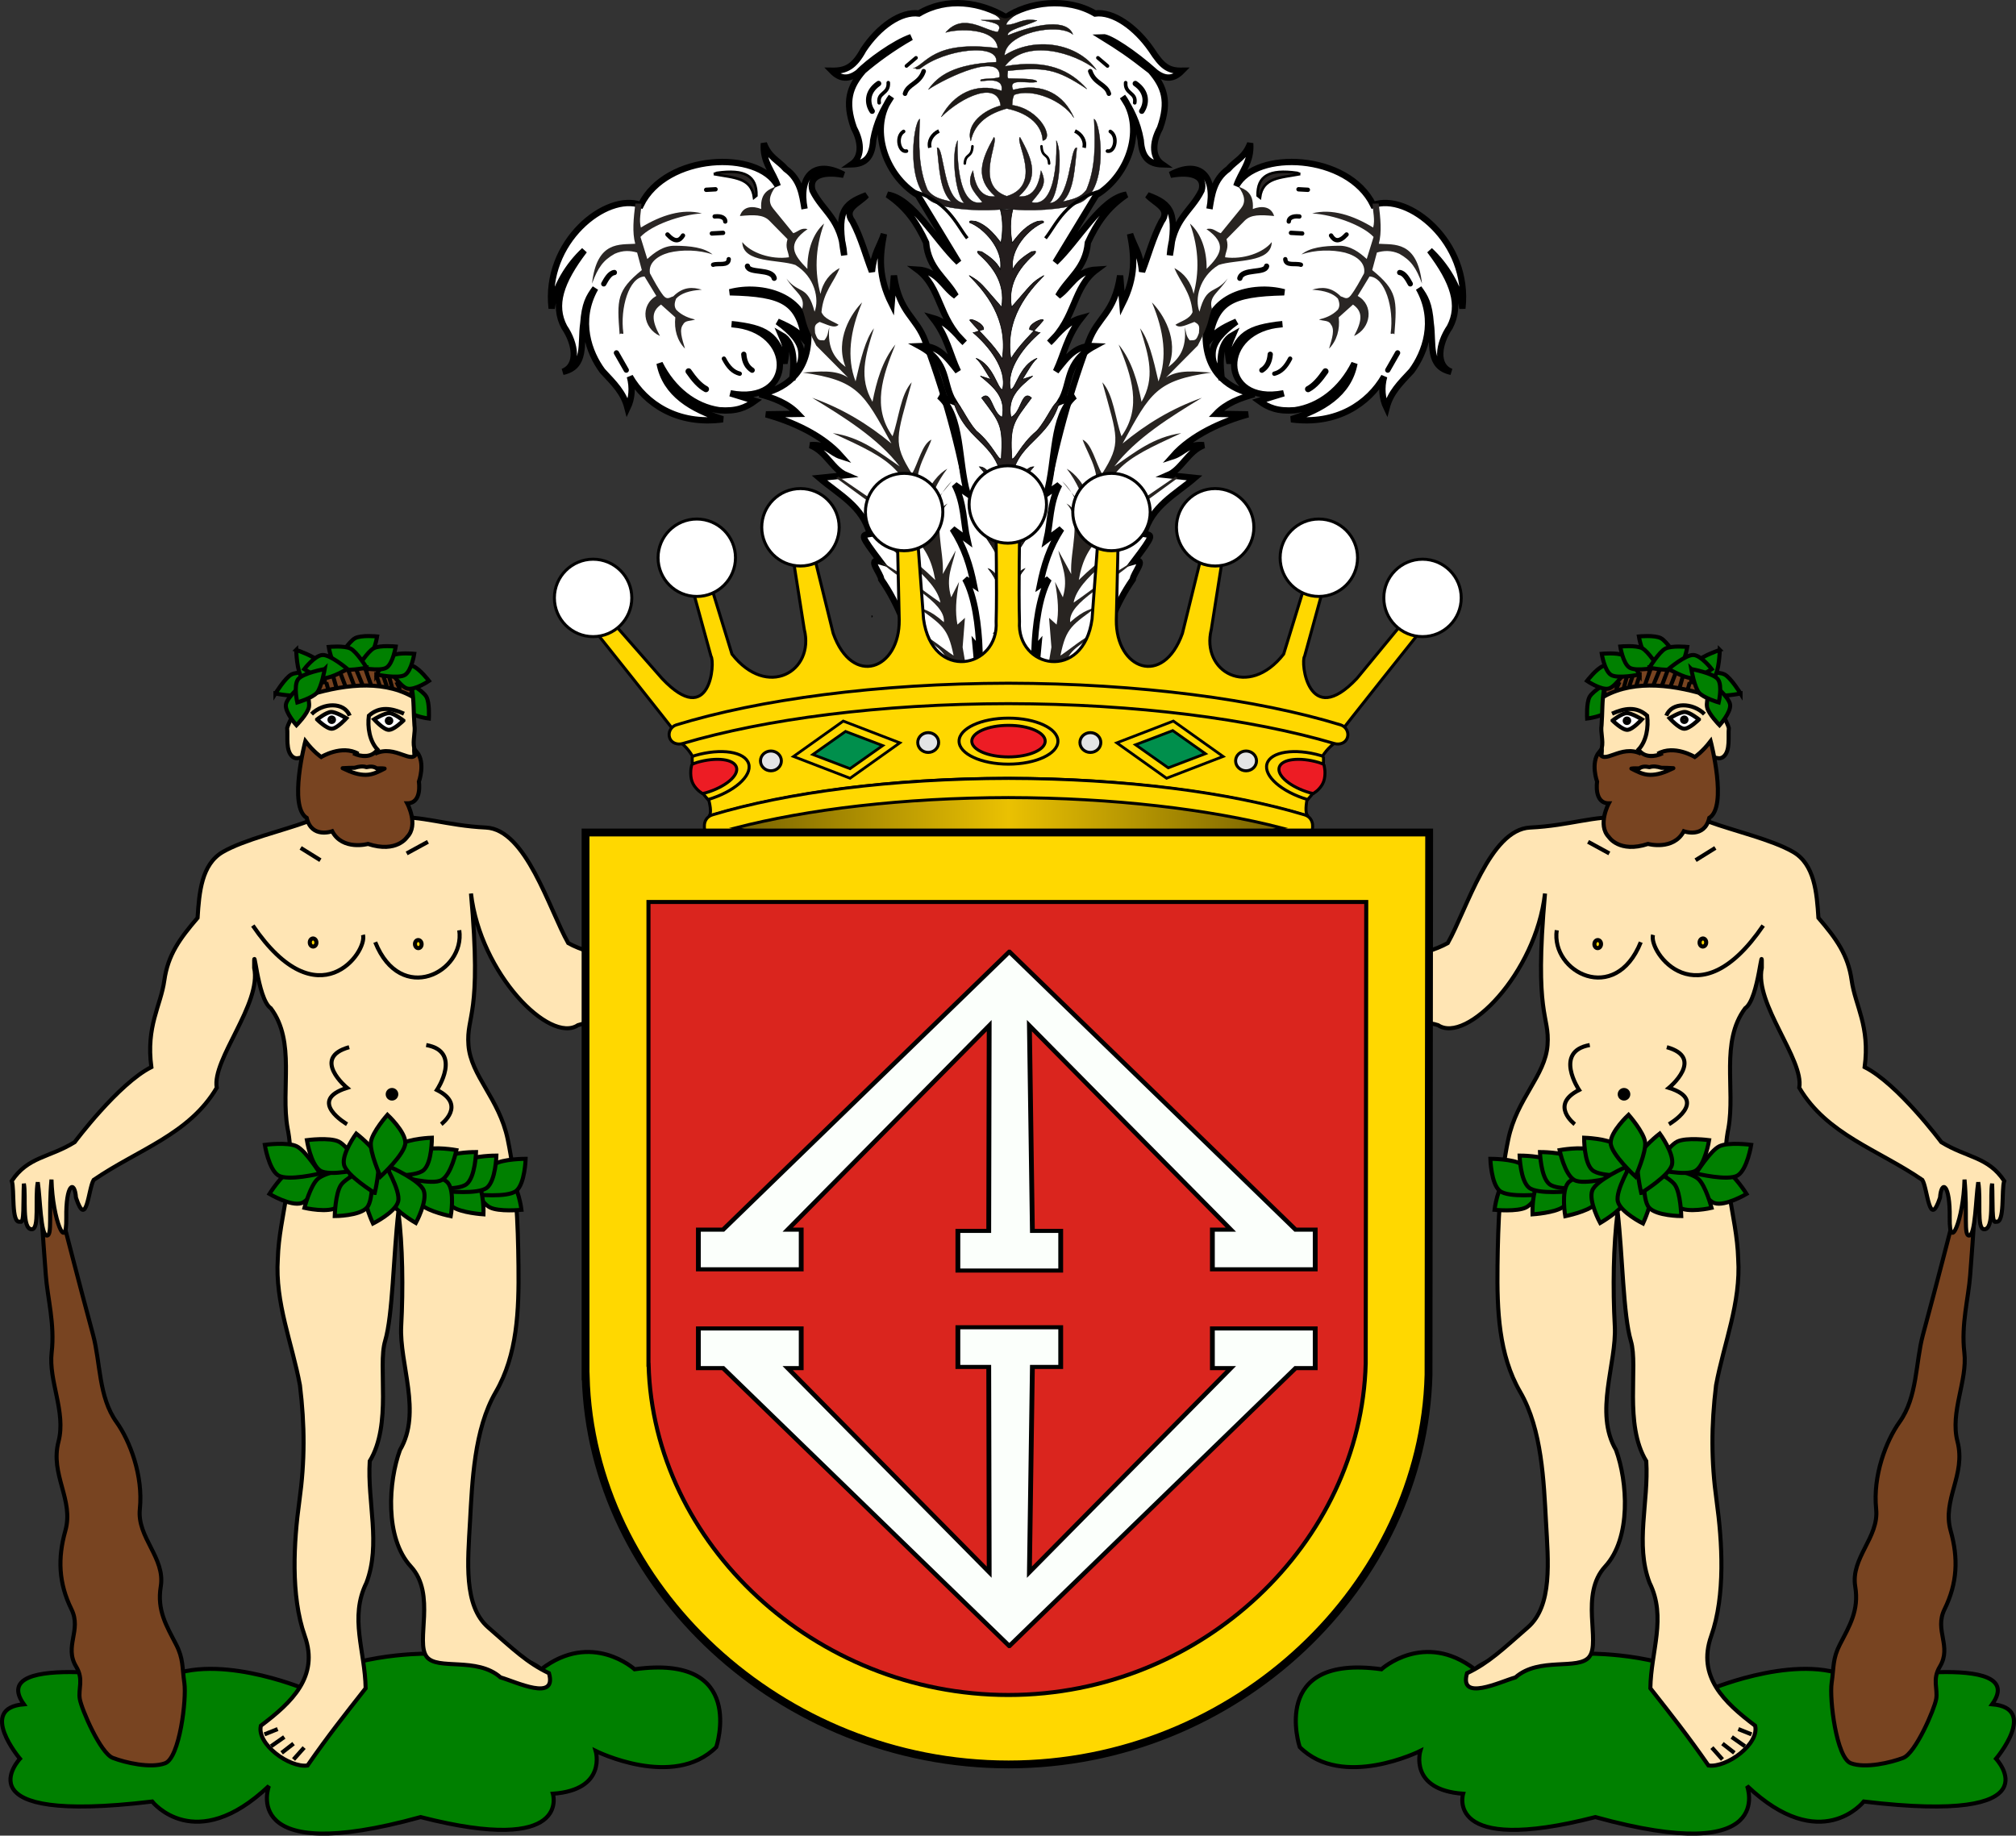 <?xml version="1.0" encoding="UTF-8" standalone="no"?>
<!-- Created with Inkscape (http://www.inkscape.org/) -->

<svg
   xmlns:dc="http://purl.org/dc/elements/1.1/"
   xmlns:cc="http://creativecommons.org/ns#"
   xmlns:rdf="http://www.w3.org/1999/02/22-rdf-syntax-ns#"
   xmlns:svg="http://www.w3.org/2000/svg"
   xmlns="http://www.w3.org/2000/svg"
   xmlns:xlink="http://www.w3.org/1999/xlink"
   xmlns:sodipodi="http://sodipodi.sourceforge.net/DTD/sodipodi-0.dtd"
   xmlns:inkscape="http://www.inkscape.org/namespaces/inkscape"
   version="1.0"
   width="993.461"
   height="904.666"
   id="svg2906"
   inkscape:version="0.47 r22583"
   sodipodi:docname="POL_COA_Wołłowicz_alt.svg">
  <rect width="100%" height="100%" fill="#333333" stroke="none"/>
  <sodipodi:namedview
     pagecolor="#ffffff"
     bordercolor="#666666"
     borderopacity="1"
     objecttolerance="10"
     gridtolerance="10"
     guidetolerance="10"
     inkscape:pageopacity="0"
     inkscape:pageshadow="2"
     inkscape:window-width="1280"
     inkscape:window-height="968"
     id="namedview738"
     showgrid="false"
     inkscape:zoom="0.72558594"
     inkscape:cx="470.42005"
     inkscape:cy="415.89492"
     inkscape:window-x="-4"
     inkscape:window-y="-4"
     inkscape:window-maximized="1"
     inkscape:current-layer="svg2906" />
  <defs
     id="defs2908">
    <style
       id="style7323"
       type="text/css" />
    <style
       id="style7349"
       type="text/css" />
    <style
       id="style7469"
       type="text/css" />
    <style
       id="style5219"
       type="text/css" />
    <style
       id="style5245"
       type="text/css" />
    <style
       id="style5366"
       type="text/css" />
    <style
       id="style25943-77"
       type="text/css" />
    <style
       id="style28653-33"
       type="text/css" />
    <style
       id="style12449-59"
       type="text/css" />
    <style
       id="style6-9"
       type="text/css" />
    <style
       id="style25943-12"
       type="text/css" />
    <style
       id="style28653-42"
       type="text/css" />
    <style
       id="style12449-5"
       type="text/css" />
    <style
       id="style25943-14-8"
       type="text/css" />
    <style
       id="style28653-2-1"
       type="text/css" />
    <style
       id="style12449-3-82"
       type="text/css" />
    <style
       id="style6-4"
       type="text/css" />
    <style
       id="style6-2-66"
       type="text/css" />
    <style
       id="style25943-1-03"
       type="text/css" />
    <style
       id="style28653-4-80"
       type="text/css" />
    <style
       id="style12449-23-1"
       type="text/css" />
    <style
       id="style25943-2-2"
       type="text/css" />
    <style
       id="style28653-3-50"
       type="text/css" />
    <style
       id="style12449-2-94"
       type="text/css" />
    <style
       id="style12449-9-7"
       type="text/css" />
    <style
       id="style28653-40"
       type="text/css" />
    <style
       id="style25943-7"
       type="text/css" />
    <style
       id="style25943-14-3"
       type="text/css" />
    <style
       id="style28653-2-9"
       type="text/css" />
    <style
       id="style12449-3-8"
       type="text/css" />
    <style
       id="style6-5"
       type="text/css" />
    <style
       id="style6-2-9"
       type="text/css" />
    <style
       id="style25943-1-7"
       type="text/css" />
    <style
       id="style28653-4-2"
       type="text/css" />
    <style
       id="style12449-23-9-8"
       type="text/css" />
    <style
       id="style25943-2-8"
       type="text/css" />
    <style
       id="style28653-3-1-3"
       type="text/css" />
    <style
       id="style12449-2-6-5"
       type="text/css" />
    <style
       id="style12449-7"
       type="text/css" />
    <style
       id="style28653-5"
       type="text/css" />
    <style
       id="style25943-8"
       type="text/css" />
    <style
       id="style25943-1-3"
       type="text/css" />
    <style
       id="style28653-4-3"
       type="text/css" />
    <style
       id="style12449-23-3"
       type="text/css" />
    <style
       id="style25943-2-5"
       type="text/css" />
    <style
       id="style28653-3-2"
       type="text/css" />
    <style
       id="style12449-2-9"
       type="text/css" />
    <style
       id="style12449-0"
       type="text/css" />
    <style
       id="style28653-8-1"
       type="text/css" />
    <style
       id="style25943-3"
       type="text/css" />
    <style
       id="style25943-27"
       type="text/css" />
    <style
       id="style28653-9"
       type="text/css" />
    <style
       id="style12449-8"
       type="text/css" />
    <style
       id="style12449-2-61"
       type="text/css" />
    <style
       id="style28653-3-7"
       type="text/css" />
    <style
       id="style25943-2-85"
       type="text/css" />
    <style
       id="style12449-23-6"
       type="text/css" />
    <style
       id="style28653-4-21"
       type="text/css" />
    <style
       id="style25943-1-32"
       type="text/css" />
    <style
       id="style6-2-2-4"
       type="text/css" />
    <style
       id="style6-1-0"
       type="text/css" />
    <style
       id="style12449-3-14"
       type="text/css" />
    <style
       id="style28653-2-6"
       type="text/css" />
    <style
       id="style25943-14-7"
       type="text/css" />
    <style
       id="style12449-5-7"
       type="text/css" />
    <style
       id="style28653-42-1"
       type="text/css" />
    <style
       id="style25943-12-5"
       type="text/css" />
    <style
       id="style25943-142-6"
       type="text/css" />
    <style
       id="style28653-32-1"
       type="text/css" />
    <style
       id="style12449-21-8"
       type="text/css" />
    <style
       id="style12449-2-2"
       type="text/css" />
    <style
       id="style28653-3-4"
       type="text/css" />
    <style
       id="style25943-2-4"
       type="text/css" />
    <style
       id="style12449-23-4"
       type="text/css" />
    <style
       id="style28653-4-4"
       type="text/css" />
    <style
       id="style25943-1-4"
       type="text/css" />
    <style
       id="style6-2-7"
       type="text/css" />
    <style
       id="style6-25"
       type="text/css" />
    <style
       id="style12449-3-1"
       type="text/css" />
    <style
       id="style28653-2-8"
       type="text/css" />
    <style
       id="style25943-14-5"
       type="text/css" />
    <style
       id="style12449-4-9"
       type="text/css" />
    <style
       id="style28653-25"
       type="text/css" />
    <style
       id="style25943-8-4"
       type="text/css" />
    <style
       id="style25943-1-3-9"
       type="text/css" />
    <style
       id="style28653-4-0-8"
       type="text/css" />
    <style
       id="style12449-23-9-0"
       type="text/css" />
    <style
       id="style25943-2-1"
       type="text/css" />
    <style
       id="style28653-3-0"
       type="text/css" />
    <style
       id="style12449-2-3-4"
       type="text/css" />
    <style
       id="style12449-49"
       type="text/css" />
    <style
       id="style28653-8-4"
       type="text/css" />
    <style
       id="style25943-4"
       type="text/css" />
    <style
       id="style6-7-1"
       type="text/css" />
    <style
       id="style6-0"
       type="text/css" />
    <style
       id="style6-17"
       type="text/css" />
    <style
       id="style25943-9"
       type="text/css" />
    <style
       id="style28653-27"
       type="text/css" />
    <style
       id="style12449-9"
       type="text/css" />
    <style
       id="style25943-14-6"
       type="text/css" />
    <style
       id="style28653-2-3"
       type="text/css" />
    <style
       id="style12449-3-7"
       type="text/css" />
    <style
       id="style6-7"
       type="text/css" />
    <style
       id="style6-2-2"
       type="text/css" />
    <style
       id="style25943-1-8"
       type="text/css" />
    <style
       id="style28653-4-8"
       type="text/css" />
    <style
       id="style12449-23-2"
       type="text/css" />
    <style
       id="style25943-2-9"
       type="text/css" />
    <style
       id="style28653-3-1"
       type="text/css" />
    <style
       id="style12449-2-3"
       type="text/css" />
    <style
       id="style12449-21"
       type="text/css" />
    <style
       id="style28653-32"
       type="text/css" />
    <style
       id="style25943-142"
       type="text/css" />
    <style
       id="style25943-14-0"
       type="text/css" />
    <style
       id="style28653-2-4"
       type="text/css" />
    <style
       id="style12449-3-6"
       type="text/css" />
    <style
       id="style6-1"
       type="text/css" />
    <style
       id="style6-2-6"
       type="text/css" />
    <style
       id="style25943-1-0"
       type="text/css" />
    <style
       id="style28653-4-0"
       type="text/css" />
    <style
       id="style12449-23-9"
       type="text/css" />
    <style
       id="style25943-2-0"
       type="text/css" />
    <style
       id="style28653-3-5"
       type="text/css" />
    <style
       id="style12449-2-6"
       type="text/css" />
    <style
       id="style12449-1"
       type="text/css" />
    <style
       id="style28653-22"
       type="text/css" />
    <style
       id="style25943-1423"
       type="text/css" />
    <style
       id="style25943-14"
       type="text/css" />
    <style
       id="style28653-2"
       type="text/css" />
    <style
       id="style12449-3"
       type="text/css" />
    <style
       id="style25943-1"
       type="text/css" />
    <style
       id="style28653-4"
       type="text/css" />
    <style
       id="style12449-23"
       type="text/css" />
    <style
       id="style25943-2"
       type="text/css" />
    <style
       id="style28653-3"
       type="text/css" />
    <style
       id="style12449-2"
       type="text/css" />
    <style
       id="style12449-4"
       type="text/css" />
    <style
       id="style28653-8"
       type="text/css" />
    <style
       id="style25943-6"
       type="text/css" />
    <style
       id="style6-2"
       type="text/css" />
    <style
       id="style6"
       type="text/css" />
    <style
       id="style25943"
       type="text/css" />
    <style
       id="style28653"
       type="text/css" />
    <style
       id="style12449"
       type="text/css" />
    <linearGradient
       id="linearGradient8929">
      <stop
         offset="0"
         style="stop-color:#776201;stop-opacity:1"
         id="stop8931" />
      <stop
         offset="0.5"
         style="stop-color:#eac102;stop-opacity:1"
         id="stop8933" />
      <stop
         offset="1"
         style="stop-color:#776201;stop-opacity:1"
         id="stop8935" />
    </linearGradient>
    <style
       id="style7323-5"
       type="text/css" />
    <style
       id="style7349-2"
       type="text/css" />
    <style
       id="style7469-1"
       type="text/css" />
    <style
       id="style5219-9"
       type="text/css" />
    <style
       id="style5245-4"
       type="text/css" />
    <style
       id="style5366-5"
       type="text/css" />
    <style
       id="style25943-77-5"
       type="text/css" />
    <style
       id="style28653-33-2"
       type="text/css" />
    <style
       id="style12449-59-8"
       type="text/css" />
    <style
       id="style6-9-9"
       type="text/css" />
    <style
       id="style25943-12-6"
       type="text/css" />
    <style
       id="style28653-42-19"
       type="text/css" />
    <style
       id="style12449-5-4"
       type="text/css" />
    <style
       id="style25943-14-8-9"
       type="text/css" />
    <style
       id="style28653-2-1-2"
       type="text/css" />
    <style
       id="style12449-3-82-2"
       type="text/css" />
    <style
       id="style6-4-7"
       type="text/css" />
    <style
       id="style6-2-66-7"
       type="text/css" />
    <style
       id="style25943-1-03-6"
       type="text/css" />
    <style
       id="style28653-4-80-8"
       type="text/css" />
    <style
       id="style12449-23-1-5"
       type="text/css" />
    <style
       id="style25943-2-2-2"
       type="text/css" />
    <style
       id="style28653-3-50-5"
       type="text/css" />
    <style
       id="style12449-2-94-2"
       type="text/css" />
    <style
       id="style12449-9-7-3"
       type="text/css" />
    <style
       id="style28653-40-5"
       type="text/css" />
    <style
       id="style25943-7-9"
       type="text/css" />
    <style
       id="style25943-14-3-1"
       type="text/css" />
    <style
       id="style28653-2-9-8"
       type="text/css" />
    <style
       id="style12449-3-8-1"
       type="text/css" />
    <style
       id="style6-5-9"
       type="text/css" />
    <style
       id="style6-2-9-3"
       type="text/css" />
    <style
       id="style25943-1-7-0"
       type="text/css" />
    <style
       id="style28653-4-2-0"
       type="text/css" />
    <style
       id="style12449-23-9-8-2"
       type="text/css" />
    <style
       id="style25943-2-8-5"
       type="text/css" />
    <style
       id="style28653-3-1-3-9"
       type="text/css" />
    <style
       id="style12449-2-6-5-2"
       type="text/css" />
    <style
       id="style12449-7-6"
       type="text/css" />
    <style
       id="style28653-5-7"
       type="text/css" />
    <style
       id="style25943-8-9"
       type="text/css" />
    <style
       id="style25943-1-3-1"
       type="text/css" />
    <style
       id="style28653-4-3-1"
       type="text/css" />
    <style
       id="style12449-23-3-2"
       type="text/css" />
    <style
       id="style25943-2-5-8"
       type="text/css" />
    <style
       id="style28653-3-2-1"
       type="text/css" />
    <style
       id="style12449-2-9-6"
       type="text/css" />
    <style
       id="style12449-0-4"
       type="text/css" />
    <style
       id="style28653-8-1-2"
       type="text/css" />
    <style
       id="style25943-3-9"
       type="text/css" />
    <style
       id="style25943-27-3"
       type="text/css" />
    <style
       id="style28653-9-5"
       type="text/css" />
    <style
       id="style12449-8-6"
       type="text/css" />
    <style
       id="style12449-2-61-2"
       type="text/css" />
    <style
       id="style28653-3-7-6"
       type="text/css" />
    <style
       id="style25943-2-85-8"
       type="text/css" />
    <style
       id="style12449-23-6-5"
       type="text/css" />
    <style
       id="style28653-4-21-2"
       type="text/css" />
    <style
       id="style25943-1-32-4"
       type="text/css" />
    <style
       id="style6-2-2-4-2"
       type="text/css" />
    <style
       id="style6-1-0-1"
       type="text/css" />
    <style
       id="style12449-3-14-6"
       type="text/css" />
    <style
       id="style28653-2-6-8"
       type="text/css" />
    <style
       id="style25943-14-7-5"
       type="text/css" />
    <style
       id="style12449-5-7-1"
       type="text/css" />
    <style
       id="style28653-42-1-8"
       type="text/css" />
    <style
       id="style25943-12-5-7"
       type="text/css" />
    <style
       id="style25943-142-6-0"
       type="text/css" />
    <style
       id="style28653-32-1-9"
       type="text/css" />
    <style
       id="style12449-21-8-8"
       type="text/css" />
    <style
       id="style12449-2-2-2"
       type="text/css" />
    <style
       id="style28653-3-4-8"
       type="text/css" />
    <style
       id="style25943-2-4-2"
       type="text/css" />
    <style
       id="style12449-23-4-2"
       type="text/css" />
    <style
       id="style28653-4-4-7"
       type="text/css" />
    <style
       id="style25943-1-4-9"
       type="text/css" />
    <style
       id="style6-2-7-8"
       type="text/css" />
    <style
       id="style6-25-9"
       type="text/css" />
    <style
       id="style12449-3-1-1"
       type="text/css" />
    <style
       id="style28653-2-8-8"
       type="text/css" />
    <style
       id="style25943-14-5-6"
       type="text/css" />
    <style
       id="style12449-4-9-0"
       type="text/css" />
    <style
       id="style28653-25-8"
       type="text/css" />
    <style
       id="style25943-8-4-8"
       type="text/css" />
    <style
       id="style25943-1-3-9-0"
       type="text/css" />
    <style
       id="style28653-4-0-8-8"
       type="text/css" />
    <style
       id="style12449-23-9-0-3"
       type="text/css" />
    <style
       id="style25943-2-1-4"
       type="text/css" />
    <style
       id="style28653-3-0-7"
       type="text/css" />
    <style
       id="style12449-2-3-4-3"
       type="text/css" />
    <style
       id="style12449-49-3"
       type="text/css" />
    <style
       id="style28653-8-4-3"
       type="text/css" />
    <style
       id="style25943-4-5"
       type="text/css" />
    <style
       id="style6-7-1-5"
       type="text/css" />
    <style
       id="style6-0-2"
       type="text/css" />
    <style
       id="style6-17-9"
       type="text/css" />
    <style
       id="style25943-9-9"
       type="text/css" />
    <style
       id="style28653-27-4"
       type="text/css" />
    <style
       id="style12449-9-8"
       type="text/css" />
    <style
       id="style25943-14-6-4"
       type="text/css" />
    <style
       id="style28653-2-3-3"
       type="text/css" />
    <style
       id="style12449-3-7-8"
       type="text/css" />
    <style
       id="style6-7-6"
       type="text/css" />
    <style
       id="style6-2-2-9"
       type="text/css" />
    <style
       id="style25943-1-8-9"
       type="text/css" />
    <style
       id="style28653-4-8-0"
       type="text/css" />
    <style
       id="style12449-23-2-1"
       type="text/css" />
    <style
       id="style25943-2-9-5"
       type="text/css" />
    <style
       id="style28653-3-1-6"
       type="text/css" />
    <style
       id="style12449-2-3-49"
       type="text/css" />
    <style
       id="style12449-21-3"
       type="text/css" />
    <style
       id="style28653-32-7"
       type="text/css" />
    <style
       id="style25943-142-0"
       type="text/css" />
    <style
       id="style25943-14-0-1"
       type="text/css" />
    <style
       id="style28653-2-4-7"
       type="text/css" />
    <style
       id="style12449-3-6-3"
       type="text/css" />
    <style
       id="style6-1-8"
       type="text/css" />
    <style
       id="style6-2-6-3"
       type="text/css" />
    <style
       id="style25943-1-0-8"
       type="text/css" />
    <style
       id="style28653-4-0-7"
       type="text/css" />
    <style
       id="style12449-23-9-87"
       type="text/css" />
    <style
       id="style25943-2-0-0"
       type="text/css" />
    <style
       id="style28653-3-5-8"
       type="text/css" />
    <style
       id="style12449-2-6-8"
       type="text/css" />
    <style
       id="style12449-1-9"
       type="text/css" />
    <style
       id="style28653-22-3"
       type="text/css" />
    <style
       id="style25943-1423-4"
       type="text/css" />
    <style
       id="style25943-14-1"
       type="text/css" />
    <style
       id="style28653-2-84"
       type="text/css" />
    <style
       id="style12449-3-89"
       type="text/css" />
    <style
       id="style25943-1-1"
       type="text/css" />
    <style
       id="style28653-4-06"
       type="text/css" />
    <style
       id="style12449-23-64"
       type="text/css" />
    <style
       id="style25943-2-01"
       type="text/css" />
    <style
       id="style28653-3-12"
       type="text/css" />
    <style
       id="style12449-2-5"
       type="text/css" />
    <style
       id="style12449-4-3"
       type="text/css" />
    <style
       id="style28653-8-8"
       type="text/css" />
    <style
       id="style25943-6-7"
       type="text/css" />
    <style
       id="style6-2-4"
       type="text/css" />
    <style
       id="style6-09"
       type="text/css" />
    <style
       id="style25943-125"
       type="text/css" />
    <style
       id="style28653-0"
       type="text/css" />
    <style
       id="style12449-38"
       type="text/css" />
    <linearGradient
       inkscape:collect="always"
       xlink:href="#linearGradient8929"
       id="linearGradient10288"
       gradientUnits="userSpaceOnUse"
       gradientTransform="matrix(1.14,0,0,1.14,614.129,703.278)"
       x1="133.797"
       y1="343.12"
       x2="416.203"
       y2="343.12" />
  </defs>
  <use
     x="0"
     y="0"
     xlink:href="#g12216"
     id="use12282"
     transform="matrix(-1,0,0,1,993.461,-9.4879698e-7)"
     width="749.303"
     height="1021.612" />
  <g
     id="g12216"
     transform="translate(92.619,-150.104)">
    <path
       sodipodi:nodetypes="cccccccccccccc"
       id="path12082"
       d="m 547.87,1011.116 c 21.087,21.091 59.427,1.917 59.427,1.917 0,0 -5.751,19.174 21.087,21.091 0,0 -9.585,30.678 65.178,11.504 90.099,24.926 74.763,-15.339 74.763,-15.339 36.423,34.513 57.51,7.67 57.51,7.67 95.85,11.504 65.178,-21.091 65.178,-21.091 0,0 21.087,-24.926 -1.917,-26.843 19.17,-26.843 -67.095,-11.504 -67.095,-11.504 -24.921,-15.339 -70.929,3.835 -70.929,3.835 -17.253,-17.256 -59.427,-17.256 -59.427,-17.256 -44.091,-5.752 -57.51,7.67 -57.51,7.67 -24.921,-19.174 -46.008,0 -46.008,0 -55.593,-7.67 -40.257,38.348 -40.257,38.348 z"
       style="fill:#008000;stroke:#000000;stroke-width:2;stroke-linecap:butt;stroke-linejoin:miter;stroke-miterlimit:4;stroke-opacity:1;stroke-dasharray:none" />
    <path
       sodipodi:nodetypes="cssssssszzzzssssssszz"
       id="path11306"
       d="m 870.999,739.73 c 2.316,-2.745 1.315,0.841 0.02,6.604 -1.295,5.763 -3.657,14.616 -6.378,25.151 -2.721,10.535 -6.06,23.055 -9.695,36.609 -3.635,13.554 -2.639,30.467 -11.475,42.808 -6.619,9.244 -13.25,26.462 -11.542,42.9 1.47,14.143 -12.643,23.96 -10.302,38.219 1.936,11.793 -2.9,19.47 -7.561,28.521 -3.634,7.058 -2.938,11.201 -4.077,19.02 -1.138,7.819 2.317,36.876 9.49,39.533 7.173,2.656 19.638,-0.299 25.76,-2.635 6.122,-2.337 15.391,-23.951 16.269,-28.991 0.878,-5.04 -2.01,-9.681 1.798,-15.982 6.071,-10.045 -2.803,-17.866 2.311,-28.253 6.349,-12.896 6.851,-25.172 3.028,-38.704 -4.344,-15.377 7.635,-27.565 3.365,-43.976 -3.802,-14.612 5.016,-29.966 3.376,-43.905 -1.634,-13.885 2.059,-26.907 2.879,-38.078 0.82,-11.171 1.52,-20.375 1.943,-27.039 0.423,-6.665 0.713,-10.284 0.282,-11.801 -0.431,-1.517 -11.806,2.745 -9.49,0 z"
       style="fill:#784421;fill-opacity:1;stroke:#000000;stroke-width:2;stroke-linecap:butt;stroke-linejoin:miter;stroke-miterlimit:4;stroke-opacity:1;stroke-dasharray:none" />
    <path
       sodipodi:nodetypes="ccscsccssssssccsscscscccccssccccccccscscscccccscscc"
       id="path11303"
       d="m 728.87,526.284 c -11.659,0.562 -23.262,14.082 -20.591,26.645 -15.626,-0.998 -27.109,4.051 -46.918,5.028 -19.809,0.977 -31.1,40.189 -40.528,56.927 -23.995,13.441 -79.227,7.504 -78.444,31.56 0.784,24.056 55.705,2.655 73.644,8.891 13.931,9.373 48.147,-25.38 52.712,-64.881 -5.502,61.124 2.377,59.577 1.25,74.71 -1.127,15.132 -15.136,26.265 -19.341,46.388 -4.206,20.123 -5.065,41.029 -5.311,62.58 -0.246,21.551 0.483,43.606 11.19,62.012 10.707,18.406 11.611,44.25 12.695,63.858 1.084,19.609 3.311,41.444 -8.975,52.155 -12.286,10.711 -19.24,17.476 -29.935,22.555 -4.074,14.211 16.251,4.25 23.857,2.074 11.742,-10.342 31.143,-3.31 36.41,-10.17 5.696,-7.419 -4.847,-30.745 7.81,-44.485 13.029,-14.144 10.982,-42.087 5.339,-57.438 -10.915,-18.424 0.407,-42.61 -0.596,-61.103 -1.003,-18.493 -0.716,-39.623 1.392,-56.274 2.49,21.833 2.721,50.864 6.532,63.659 3.736,12.543 -3.5,40.993 7.583,59.228 1.254,20.104 -5.605,40.91 1.619,59.938 8.508,17.145 0.642,33.738 0.398,52.013 10.649,13.561 18.283,23.156 28.628,38.037 8.913,1.271 25.161,-10.536 23.005,-19.601 -15.237,-11.502 -28.721,-24.196 -21.642,-44.201 7.08,-20.005 5.417,-46.604 2.67,-66.5 -2.747,-19.896 -2.67,-37.268 -0.284,-57.069 3.871,-20.85 12.322,-40.653 10.906,-62.324 -0.61,-21.474 -9.436,-41.913 -4.8,-64.398 3.443,-19.429 -4.075,-42.59 8.236,-59.086 6.854,-4.499 8.433,-35.57 8.208,-19.941 -3.81,17.716 20.868,45.127 18.445,59.107 13.555,23.049 38.992,30.544 60.68,45.458 2.609,4.395 3.405,24.598 8.691,8.721 0.691,-9.034 5.016,-6.791 4.771,9.971 -0.254,17.348 6.772,1.105 7.299,-18.89 1.533,16.802 -0.547,27.723 2.3,27.583 3.076,-0.152 3.236,-18.376 4.459,-26.248 1.468,8.274 -0.975,23.133 2.954,23.151 5.109,0.025 2.722,-16.477 3.891,-22.47 0.418,9.558 -0.329,20.025 1.846,18.72 4.56,1.212 2.647,-16.003 4.118,-20.055 -8.005,-12.049 -18.343,-11.332 -30.985,-19.118 0,0 -21.535,-28.851 -37.802,-36.985 2.713,-20.225 -4.621,-30.11 -6.39,-42.724 -1.769,-12.613 -7.605,-20.607 -16.387,-30.85 -0.789,-12.49 -1.922,-26.392 -12.44,-32.469 -10.518,-6.077 -29.453,-10.432 -41.693,-14.942 -2.347,-21.745 -11.409,-29.184 -20.477,-28.748 z"
       style="fill:#ffe5b4;fill-opacity:1;fill-rule:evenodd;stroke:#000000;stroke-width:2;stroke-linecap:butt;stroke-linejoin:miter;stroke-miterlimit:4;stroke-opacity:1;stroke-dasharray:none" />
    <path
       d="m 670.574,731.3 c 0,0 -15.958,-3.33 -20.579,-0.243 -4.621,3.087 -6.127,15.286 -6.127,15.286 0,0 11.228,1.105 15.653,-1.24 4.425,-2.345 11.053,-13.802 11.053,-13.802 z"
       id="path3427"
       style="fill:#008000;fill-opacity:1;fill-rule:evenodd;stroke:#000000;stroke-width:2;stroke-linecap:butt;stroke-linejoin:miter;stroke-miterlimit:4;stroke-opacity:1;stroke-dasharray:none" />
    <path
       d="m 666.962,738.732 c 0,0 -16.203,1.792 -20.508,-1.721 -4.305,-3.514 -4.641,-15.801 -4.641,-15.801 0,0 11.282,-0.028 15.463,2.728 4.181,2.756 9.687,14.794 9.687,14.794 z"
       id="path3425"
       style="fill:#008000;fill-opacity:1;fill-rule:evenodd;stroke:#000000;stroke-width:2;stroke-linecap:butt;stroke-linejoin:miter;stroke-miterlimit:4;stroke-opacity:1;stroke-dasharray:none" />
    <path
       d="m 686.51,729.409 c 0,0 -16.286,-0.704 -20.347,3.09 -4.061,3.794 -3.574,16.076 -3.574,16.076 0,0 11.259,-0.727 15.246,-3.757 3.987,-3.03 8.675,-15.41 8.675,-15.41 z"
       id="path3431"
       style="fill:#008000;fill-opacity:1;fill-rule:evenodd;stroke:#000000;stroke-width:2;stroke-linecap:butt;stroke-linejoin:miter;stroke-miterlimit:4;stroke-opacity:1;stroke-dasharray:none" />
    <path
       d="m 681.37,737.14 c 0,0 -16.203,1.792 -20.508,-1.721 -4.305,-3.514 -4.641,-15.801 -4.641,-15.801 0,0 11.282,-0.028 15.463,2.728 4.181,2.756 9.686,14.794 9.686,14.794 z"
       id="path3423"
       style="fill:#008000;fill-opacity:1;fill-rule:evenodd;stroke:#000000;stroke-width:2;stroke-linecap:butt;stroke-linejoin:miter;stroke-miterlimit:4;stroke-opacity:1;stroke-dasharray:none" />
    <path
       d="m 739.826,726.594 c 0,0 7.134,14.661 12.403,16.426 5.269,1.766 15.836,-4.509 15.836,-4.509 0,0 -5.999,-9.557 -10.561,-11.622 -4.562,-2.065 -17.678,-0.295 -17.678,-0.295 z"
       id="path3443"
       style="fill:#008000;fill-opacity:1;fill-rule:evenodd;stroke:#000000;stroke-width:2;stroke-linecap:butt;stroke-linejoin:miter;stroke-miterlimit:4;stroke-opacity:1;stroke-dasharray:none" />
    <path
       d="m 715.936,614.445 c -12.573,31.327 -44.357,14.82 -41.413,-5.89"
       id="path2609"
       style="fill:none;stroke:#000000;stroke-width:2;stroke-linecap:butt;stroke-linejoin:miter;stroke-miterlimit:4;stroke-opacity:1;stroke-dasharray:none" />
    <path
       d="m 721.972,610.824 c -2.354,8.358 22.061,42.757 54.291,-4.571"
       id="path2611"
       style="fill:none;stroke:#000000;stroke-width:2;stroke-linecap:butt;stroke-linejoin:miter;stroke-miterlimit:4;stroke-opacity:1;stroke-dasharray:none" />
    <path
       d="m 696.343,615.463 a 1.627,1.953 2.734 1 1 -3.25,-0.155 1.627,1.953 2.734 1 1 3.25,0.155 z"
       id="path2615"
       style="fill:#ffd900;fill-opacity:1;fill-rule:evenodd;stroke:#000000;stroke-width:2;stroke-linecap:round;stroke-linejoin:round;stroke-miterlimit:4;stroke-opacity:1;stroke-dasharray:none;stroke-dashoffset:0" />
    <path
       d="m 748.172,614.683 a 1.627,1.953 2.734 1 1 -3.25,-0.155 1.627,1.953 2.734 1 1 3.25,0.155 z"
       id="path3387"
       style="fill:#ffd900;fill-opacity:1;fill-rule:evenodd;stroke:#000000;stroke-width:2;stroke-linecap:round;stroke-linejoin:round;stroke-miterlimit:4;stroke-opacity:1;stroke-dasharray:none;stroke-dashoffset:0" />
    <path
       d="m 691.409,735.394 c 0,0 -16.203,1.792 -20.508,-1.721 -4.306,-3.514 -4.641,-15.801 -4.641,-15.801 0,0 11.282,-0.028 15.463,2.728 4.181,2.756 9.687,14.794 9.687,14.794 z"
       id="path3421"
       style="fill:#008000;fill-opacity:1;fill-rule:evenodd;stroke:#000000;stroke-width:2;stroke-linecap:butt;stroke-linejoin:miter;stroke-miterlimit:4;stroke-opacity:1;stroke-dasharray:none" />
    <path
       d="m 699.87,727.287 c 0,0 -16.235,1.476 -19.753,5.778 -3.518,4.302 -1.397,16.409 -1.397,16.409 0,0 11.061,-2.223 14.609,-5.758 3.547,-3.535 6.542,-16.429 6.542,-16.429 z"
       id="path3433"
       style="fill:#008000;fill-opacity:1;fill-rule:evenodd;stroke:#000000;stroke-width:2;stroke-linecap:butt;stroke-linejoin:miter;stroke-miterlimit:4;stroke-opacity:1;stroke-dasharray:none" />
    <path
       d="m 703.724,729.828 c 0,0 -15.649,4.567 -20.497,1.851 -4.848,-2.716 -7.303,-14.76 -7.303,-14.76 0,0 11.107,-1.979 15.702,0.012 4.594,1.992 12.098,12.896 12.098,12.896 z"
       id="path3417"
       style="fill:#008000;fill-opacity:1;fill-rule:evenodd;stroke:#000000;stroke-width:2;stroke-linecap:butt;stroke-linejoin:miter;stroke-miterlimit:4;stroke-opacity:1;stroke-dasharray:none" />
    <path
       d="m 712.494,729.261 c 0,0 -16.259,1.181 -20.429,-2.492 -4.17,-3.673 -4.044,-15.964 -4.044,-15.964 0,0 11.275,0.396 15.35,3.308 4.074,2.912 9.123,15.148 9.123,15.148 z"
       id="path3413"
       style="fill:#008000;fill-opacity:1;fill-rule:evenodd;stroke:#000000;stroke-width:2;stroke-linecap:butt;stroke-linejoin:miter;stroke-miterlimit:4;stroke-opacity:1;stroke-dasharray:none" />
    <path
       d="m 708.928,725.064 c 0,0 -14.924,6.561 -16.892,11.758 -1.969,5.197 3.89,16.003 3.89,16.003 0,0 9.781,-5.624 12.021,-10.104 2.24,-4.48 0.981,-17.657 0.981,-17.657 z"
       id="path3435"
       style="fill:#008000;fill-opacity:1;fill-rule:evenodd;stroke:#000000;stroke-width:2;stroke-linecap:butt;stroke-linejoin:miter;stroke-miterlimit:4;stroke-opacity:1;stroke-dasharray:none" />
    <path
       d="m 711.69,722.903 c 0,0 -8.428,13.956 -7.048,19.34 1.381,5.384 12.39,10.847 12.39,10.847 0,0 4.762,-10.23 4.016,-15.183 -0.746,-4.952 -9.358,-15.004 -9.358,-15.004 z"
       id="path3437"
       style="fill:#008000;fill-opacity:1;fill-rule:evenodd;stroke:#000000;stroke-width:2;stroke-linecap:butt;stroke-linejoin:miter;stroke-miterlimit:4;stroke-opacity:1;stroke-dasharray:none" />
    <path
       d="m 727.494,725.487 c 0,0 2.375,16.131 6.865,19.406 4.49,3.275 16.458,0.484 16.458,0.484 0,0 -2.833,-10.923 -6.559,-14.269 -3.726,-3.346 -16.764,-5.621 -16.764,-5.621 z"
       id="path3441"
       style="fill:#008000;fill-opacity:1;fill-rule:evenodd;stroke:#000000;stroke-width:2;stroke-linecap:butt;stroke-linejoin:miter;stroke-miterlimit:4;stroke-opacity:1;stroke-dasharray:none" />
    <path
       d="m 722.414,726.129 c 0,0 15.835,3.872 20.559,0.944 4.724,-2.928 6.644,-15.068 6.644,-15.068 0,0 -11.184,-1.487 -15.686,0.706 -4.502,2.193 -11.517,13.418 -11.517,13.418 z"
       id="path3447"
       style="fill:#008000;fill-opacity:1;fill-rule:evenodd;stroke:#000000;stroke-width:2;stroke-linecap:butt;stroke-linejoin:miter;stroke-miterlimit:4;stroke-opacity:1;stroke-dasharray:none" />
    <path
       d="m 717.717,724.743 c 0,0 -1.365,16.248 2.26,20.46 3.625,4.213 15.914,4.225 15.914,4.225 0,0 -0.268,-11.281 -3.133,-15.389 -2.865,-4.108 -15.041,-9.296 -15.041,-9.296 z"
       id="path3439"
       style="fill:#008000;fill-opacity:1;fill-rule:evenodd;stroke:#000000;stroke-width:2;stroke-linecap:butt;stroke-linejoin:miter;stroke-miterlimit:4;stroke-opacity:1;stroke-dasharray:none" />
    <path
       d="m 716.163,738.031 c 0,0 13.9,-8.518 15.149,-13.933 1.249,-5.416 -6.016,-15.33 -6.016,-15.33 0,0 -8.932,6.895 -10.546,11.636 -1.614,4.741 1.413,17.628 1.413,17.628 z"
       id="path3449"
       style="fill:#008000;fill-opacity:1;fill-rule:evenodd;stroke:#000000;stroke-width:2;stroke-linecap:butt;stroke-linejoin:miter;stroke-miterlimit:4;stroke-opacity:1;stroke-dasharray:none" />
    <path
       d="m 713.344,729.98 c 0,0 -12.037,-10.995 -12.238,-16.55 -0.201,-5.554 8.809,-13.914 8.809,-13.914 0,0 7.466,8.461 8.153,13.422 0.688,4.961 -4.723,17.042 -4.723,17.042 z"
       id="path3411"
       style="fill:#008000;fill-opacity:1;fill-rule:evenodd;stroke:#000000;stroke-width:2;stroke-linecap:butt;stroke-linejoin:miter;stroke-miterlimit:4;stroke-opacity:1;stroke-dasharray:none" />
    <path
       d="m 743.146,728.441 c 0,0 15.835,3.872 20.559,0.944 4.724,-2.928 6.644,-15.068 6.644,-15.068 0,0 -11.184,-1.487 -15.686,0.706 -4.502,2.193 -11.517,13.418 -11.517,13.418 z"
       id="path3445"
       style="fill:#008000;fill-opacity:1;fill-rule:evenodd;stroke:#000000;stroke-width:2;stroke-linecap:butt;stroke-linejoin:miter;stroke-miterlimit:4;stroke-opacity:1;stroke-dasharray:none" />
    <path
       d="M 689.961,564.984 700.437,570.698"
       id="path3451"
       style="fill:none;stroke:#000000;stroke-width:2;stroke-linecap:butt;stroke-linejoin:miter;stroke-miterlimit:4;stroke-opacity:1;stroke-dasharray:none" />
    <path
       d="m 742.949,574.034 9.736,-6.05"
       id="path3453"
       style="fill:none;stroke:#000000;stroke-width:2;stroke-linecap:butt;stroke-linejoin:miter;stroke-miterlimit:4;stroke-opacity:1;stroke-dasharray:none" />
    <path
       d="m 700.41,485.935 c 0,0 1.867,10.978 -0.349,14.142 -2.216,3.163 -10.553,4.15 -10.553,4.15 0,0 -0.471,-7.72 1.235,-10.751 1.706,-3.031 9.667,-7.541 9.667,-7.541 z"
       id="path3588"
       style="fill:#008000;fill-opacity:1;fill-rule:evenodd;stroke:#000000;stroke-width:2;stroke-linecap:butt;stroke-linejoin:miter;stroke-miterlimit:4;stroke-opacity:1;stroke-dasharray:none" />
    <path
       d="m 765.11,491.88 c 0,0 -10.899,2.273 -14.142,0.175 -3.242,-2.097 -4.538,-10.394 -4.538,-10.394 0,0 7.696,-0.757 10.787,0.836 3.092,1.593 7.892,9.383 7.892,9.383 z"
       id="path3598"
       style="fill:#008000;fill-opacity:1;fill-rule:evenodd;stroke:#000000;stroke-width:2;stroke-linecap:butt;stroke-linejoin:miter;stroke-miterlimit:4;stroke-opacity:1;stroke-dasharray:none" />
    <path
       d="m 714.819,549.231 c -3.504,-1.41 -5.302,-5.504 -8.159,-7.953 -3.153,-3.797 -7.323,-6.79 -9.832,-11.088 -1.453,-3.661 0.158,-7.654 -0.095,-11.472 0.826,-3.779 -0.691,-7.488 -0.112,-11.286 0.461,-5.893 0.169,-11.878 1.206,-17.705 0.515,-3.565 4.5,-4.674 7.266,-6.128 3.647,-0.855 6.021,-3.995 9.442,-5.227 3.147,-1.223 6.452,-1.777 9.817,-1.365 4.558,0.021 8.645,2.268 12.738,3.942 5.242,0.914 10.74,2.844 13.861,7.456 2.818,2.748 4.025,6.6 5.276,10.216 -0.581,3.997 2.18,6.809 3.111,10.302 -0.43,4.019 0.862,11.295 -2.683,14.126 -2.162,1.742 -3.875,-0.084 -6.377,0.233 -1.648,3.136 -0.314,7.718 -1.594,10.879 -2.174,3.261 -4.363,6.266 -8.267,7.575 -3.528,2.094 -7.505,2.991 -11.219,4.578 -2.866,2.499 -4.767,4.051 -8.591,3.102 -1.3,-0.062 -4.49,-0.124 -5.79,-0.187 z"
       id="path3455"
       style="fill:#ffe5b4;fill-opacity:1;fill-rule:evenodd;stroke:#000000;stroke-width:2;stroke-linecap:butt;stroke-linejoin:miter;stroke-miterlimit:4;stroke-opacity:1;stroke-dasharray:none" />
    <path
       d="m 752.786,478.857 -1.392,14.722 c -18.404,-6.004 -37.976,-8.711 -53.307,-0.398 l 0,-15.518"
       id="path3604"
       style="fill:#784421;fill-opacity:1;fill-rule:evenodd;stroke:#000000;stroke-width:2;stroke-linecap:butt;stroke-linejoin:miter;stroke-miterlimit:4;stroke-opacity:1;stroke-dasharray:none" />
    <path
       d="m 709.662,478.996 c 0,0 -5.779,9.518 -9.525,10.457 -3.746,0.938 -10.692,-3.778 -10.692,-3.778 0,0 4.7,-6.142 7.974,-7.314 3.274,-1.173 12.243,0.636 12.243,0.636 z"
       id="path3586"
       style="fill:#008000;fill-opacity:1;fill-rule:evenodd;stroke:#000000;stroke-width:2;stroke-linecap:butt;stroke-linejoin:miter;stroke-miterlimit:4;stroke-opacity:1;stroke-dasharray:none" />
    <path
       sodipodi:nodetypes="ccccccccccc"
       id="path11308"
       d="m 716.121,521.615 c -10.172,-5.004 -18.649,6.255 -20.684,-0.938 -4.408,5.316 -1.017,14.698 -1.017,14.698 0,0 -1.695,10.633 5.764,10.633 0,0 -5.764,10.633 0,16.574 0,0 5.086,8.131 19.328,3.44 0,0 12.546,3.44 17.632,-6.255 0,0 10.172,3.753 12.546,-6.567 9.155,-5.629 0.678,-37.84 0.678,-37.84 -4.069,5.316 -7.799,7.818 -7.799,7.818 0,0 -10.172,-6.254 -18.31,-1.564"
       style="fill:#784421;fill-opacity:1;stroke:#000000;stroke-width:2;stroke-linecap:butt;stroke-linejoin:miter;stroke-miterlimit:4;stroke-opacity:1;stroke-dasharray:none" />
    <path
       d="m 726.73,521.332 c -4.053,1.931 -8.954,2.268 -11.934,-1.791 3.969,-4.213 4.995,-11.043 4.277,-16.712 -5.311,-4.786 -11.261,-3.706 -17.305,-0.995"
       id="path3568"
       style="fill:none;stroke:#000000;stroke-width:2;stroke-linecap:butt;stroke-linejoin:miter;stroke-miterlimit:4;stroke-opacity:1;stroke-dasharray:none" />
    <path
       d="m 728.52,502.83 c 2.703,-6.895 13.075,-6.48 18.797,-0.796"
       id="path3570"
       style="fill:none;stroke:#000000;stroke-width:2;stroke-linecap:butt;stroke-linejoin:miter;stroke-miterlimit:4;stroke-opacity:1;stroke-dasharray:none" />
    <path
       d="m 702.065,505.217 c 0,0 4.473,-3.555 6.862,-3.681 2.389,-0.125 7.558,3.084 7.558,3.084 0,0 -4.55,5.09 -7.161,5.173 -2.611,0.083 -7.26,-4.576 -7.26,-4.576 z"
       id="path3572"
       style="fill:#ffffff;fill-rule:evenodd;stroke:#000000;stroke-width:2;stroke-linecap:butt;stroke-linejoin:miter;stroke-miterlimit:4;stroke-opacity:1;stroke-dasharray:none" />
    <path
       d="m 750.928,486.566 c 0,0 8.628,7.038 9.041,10.878 0.413,3.84 -5.216,10.071 -5.216,10.071 0,0 -5.433,-5.503 -6.143,-8.908 -0.71,-3.405 2.318,-12.041 2.318,-12.041 z"
       id="path3596"
       style="fill:#008000;fill-opacity:1;fill-rule:evenodd;stroke:#000000;stroke-width:2;stroke-linecap:butt;stroke-linejoin:miter;stroke-miterlimit:4;stroke-opacity:1;stroke-dasharray:none" />
    <path
       d="m 744.581,504.671 c 0,0 -4.473,-3.555 -6.862,-3.681 -2.389,-0.125 -7.558,3.084 -7.558,3.084 0,0 4.55,5.09 7.161,5.173 2.611,0.083 7.26,-4.576 7.26,-4.576 z"
       id="path3574"
       style="fill:#ffffff;fill-rule:evenodd;stroke:#000000;stroke-width:2;stroke-linecap:butt;stroke-linejoin:miter;stroke-miterlimit:4;stroke-opacity:1;stroke-dasharray:none" />
    <path
       d="m 711.314,528.892 c 1.274,-0.213 2.587,-0.1 3.879,-0.1 1.671,-1.127 3.143,-0.975 5.072,-0.597 1.786,-0.638 3.723,-0.319 5.768,0.298 1.829,0.045 4.17,0.04 5.967,0.199 -4.539,2.215 -7.838,3.303 -11.437,3.283 -3.599,-0.02 -6.574,-1.746 -9.249,-3.084 z"
       id="path3576"
       style="fill:#ffe5b4;fill-opacity:1;stroke:#000000;stroke-width:2;stroke-linecap:butt;stroke-linejoin:round;stroke-miterlimit:4;stroke-opacity:1;stroke-dasharray:none" />
    <path
       d="m 710.22,505.317 a 1.094,1.094 0 1 1 -2.188,0 1.094,1.094 0 1 1 2.188,0 z"
       id="path3578"
       style="fill:#ffe5b4;fill-opacity:1;fill-rule:evenodd;stroke:#000000;stroke-width:2;stroke-linecap:round;stroke-linejoin:round;stroke-miterlimit:4;stroke-opacity:1;stroke-dasharray:none;stroke-dashoffset:0" />
    <path
       d="m 738.465,504.819 a 1.094,1.094 0 1 1 -2.188,0 1.094,1.094 0 1 1 2.188,0 z"
       id="path3580"
       style="fill:#ffe5b4;fill-opacity:1;fill-rule:evenodd;stroke:#000000;stroke-width:2;stroke-linecap:round;stroke-linejoin:round;stroke-miterlimit:4;stroke-opacity:1;stroke-dasharray:none;stroke-dashoffset:0" />
    <path
       d="m 715.383,482.529 c 0,0 -10.899,2.273 -14.142,0.175 -3.242,-2.097 -4.538,-10.394 -4.538,-10.394 0,0 7.695,-0.757 10.787,0.836 3.092,1.593 7.892,9.383 7.892,9.383 z"
       id="path3584"
       style="fill:#008000;fill-opacity:1;fill-rule:evenodd;stroke:#000000;stroke-width:2;stroke-linecap:butt;stroke-linejoin:miter;stroke-miterlimit:4;stroke-opacity:1;stroke-dasharray:none" />
    <path
       d="m 733.682,473.974 c 0,0 -10.899,2.273 -14.142,0.175 -3.243,-2.097 -4.538,-10.394 -4.538,-10.394 0,0 7.695,-0.757 10.787,0.836 3.092,1.593 7.892,9.383 7.892,9.383 z"
       id="path3602"
       style="fill:#008000;fill-opacity:1;fill-rule:evenodd;stroke:#000000;stroke-width:2;stroke-linecap:butt;stroke-linejoin:miter;stroke-miterlimit:4;stroke-opacity:1;stroke-dasharray:none" />
    <path
       d="m 724.512,478.947 c 0,0 -10.899,2.273 -14.142,0.175 -3.242,-2.097 -4.538,-10.394 -4.538,-10.394 0,0 7.695,-0.757 10.787,0.836 3.092,1.593 7.892,9.383 7.892,9.383 z"
       id="path3582"
       style="fill:#008000;fill-opacity:1;fill-rule:evenodd;stroke:#000000;stroke-width:2;stroke-linecap:butt;stroke-linejoin:miter;stroke-miterlimit:4;stroke-opacity:1;stroke-dasharray:none" />
    <path
       d="m 754.87,470.415 c 0,0 -0.252,11.133 -3.029,13.818 -2.776,2.685 -11.149,2.069 -11.149,2.069 0,0 1.004,-7.669 3.255,-10.32 2.251,-2.652 10.923,-5.567 10.923,-5.567 z"
       id="path3600"
       style="fill:#008000;fill-opacity:1;fill-rule:evenodd;stroke:#000000;stroke-width:2;stroke-linecap:butt;stroke-linejoin:miter;stroke-miterlimit:4;stroke-opacity:1;stroke-dasharray:none" />
    <path
       d="m 720.175,479.147 c 0,0 10.899,2.273 14.142,0.175 3.242,-2.097 4.538,-10.394 4.538,-10.394 0,0 -7.695,-0.757 -10.787,0.836 -3.092,1.593 -7.892,9.383 -7.892,9.383 z"
       id="path3590"
       style="fill:#008000;fill-opacity:1;fill-rule:evenodd;stroke:#000000;stroke-width:2;stroke-linecap:butt;stroke-linejoin:miter;stroke-miterlimit:4;stroke-opacity:1;stroke-dasharray:none" />
    <path
       d="m 729.622,479.806 c 0,0 8.497,-7.196 12.347,-6.899 3.85,0.297 8.944,6.972 8.944,6.972 0,0 -6.403,4.336 -9.88,4.41 -3.477,0.074 -11.411,-4.483 -11.411,-4.483 z"
       id="path3592"
       style="fill:#008000;fill-opacity:1;fill-rule:evenodd;stroke:#000000;stroke-width:2;stroke-linecap:butt;stroke-linejoin:miter;stroke-miterlimit:4;stroke-opacity:1;stroke-dasharray:none" />
    <path
       d="m 740.825,479.84 c 0,0 10.96,1.96 13.185,5.116 2.226,3.156 0.331,11.337 0.331,11.337 0,0 -7.422,-2.17 -9.696,-4.802 -2.274,-2.632 -3.821,-11.651 -3.821,-11.651 z"
       id="path3594"
       style="fill:#008000;fill-opacity:1;fill-rule:evenodd;stroke:#000000;stroke-width:2;stroke-linecap:butt;stroke-linejoin:miter;stroke-miterlimit:4;stroke-opacity:1;stroke-dasharray:none" />
    <path
       d="m 721.956,488.207 3.183,-7.759"
       id="path3610"
       style="fill:none;stroke:#000000;stroke-width:2;stroke-linecap:butt;stroke-linejoin:miter;stroke-miterlimit:4;stroke-opacity:1;stroke-dasharray:none" />
    <path
       d="m 717.978,487.809 2.785,-7.958"
       id="path3612"
       style="fill:none;stroke:#000000;stroke-width:2;stroke-linecap:butt;stroke-linejoin:miter;stroke-miterlimit:4;stroke-opacity:1;stroke-dasharray:none" />
    <path
       d="m 713.602,488.406 1.79,-5.571"
       id="path3614"
       style="fill:none;stroke:#000000;stroke-width:2;stroke-linecap:butt;stroke-linejoin:miter;stroke-miterlimit:4;stroke-opacity:1;stroke-dasharray:none" />
    <path
       d="m 710.22,488.406 1.79,-5.372"
       id="path3616"
       style="fill:none;stroke:#000000;stroke-width:2;stroke-linecap:butt;stroke-linejoin:miter;stroke-miterlimit:4;stroke-opacity:1;stroke-dasharray:none" />
    <path
       d="m 707.436,489.6 1.591,-5.769"
       id="path3618"
       style="fill:none;stroke:#000000;stroke-width:2;stroke-linecap:butt;stroke-linejoin:miter;stroke-miterlimit:4;stroke-opacity:1;stroke-dasharray:none" />
    <path
       d="m 703.656,489.998 1.79,-3.78"
       id="path3620"
       style="fill:none;stroke:#000000;stroke-width:2;stroke-linecap:butt;stroke-linejoin:miter;stroke-miterlimit:4;stroke-opacity:1;stroke-dasharray:none" />
    <path
       d="m 726.332,488.008 2.785,-7.361"
       id="path3622"
       style="fill:none;stroke:#000000;stroke-width:2;stroke-linecap:butt;stroke-linejoin:miter;stroke-miterlimit:4;stroke-opacity:1;stroke-dasharray:none" />
    <path
       d="m 730.509,488.605 2.586,-6.764"
       id="path3624"
       style="fill:none;stroke:#000000;stroke-width:2;stroke-linecap:butt;stroke-linejoin:miter;stroke-miterlimit:4;stroke-opacity:1;stroke-dasharray:none" />
    <path
       d="m 735.084,489.003 1.591,-5.571"
       id="path3626"
       style="fill:none;stroke:#000000;stroke-width:2;stroke-linecap:butt;stroke-linejoin:miter;stroke-miterlimit:4;stroke-opacity:1;stroke-dasharray:none" />
    <path
       d="m 739.062,489.998 0.995,-3.581"
       id="path3628"
       style="fill:none;stroke:#000000;stroke-width:2;stroke-linecap:butt;stroke-linejoin:miter;stroke-miterlimit:4;stroke-opacity:1;stroke-dasharray:none" />
    <path
       d="m 756.185,1017.229 -5.211,-5.863"
       id="path3633"
       style="fill:none;stroke:#000000;stroke-width:2;stroke-linecap:butt;stroke-linejoin:miter;stroke-miterlimit:4;stroke-opacity:1;stroke-dasharray:none" />
    <path
       d="m 762.047,1013.972 -5.862,-4.561"
       id="path3635"
       style="fill:none;stroke:#000000;stroke-width:2;stroke-linecap:butt;stroke-linejoin:miter;stroke-miterlimit:4;stroke-opacity:1;stroke-dasharray:none" />
    <path
       d="m 767.258,1010.714 -6.514,-4.56"
       id="path3637"
       style="fill:none;stroke:#000000;stroke-width:2;stroke-linecap:butt;stroke-linejoin:miter;stroke-miterlimit:4;stroke-opacity:1;stroke-dasharray:none" />
    <path
       d="m 770.515,1004.851 -6.514,-2.606"
       id="path3639"
       style="fill:none;stroke:#000000;stroke-width:2;stroke-linecap:butt;stroke-linejoin:miter;stroke-miterlimit:4;stroke-opacity:1;stroke-dasharray:none" />
    <path
       sodipodi:nodetypes="ccc"
       id="path12210"
       d="m 690.798,665.139 c -17.929,3.164 -5.273,22.148 -5.273,22.148 -14.765,7.383 -2.109,16.874 -2.109,16.874"
       style="fill:none;stroke:#000000;stroke-width:2;stroke-linecap:butt;stroke-linejoin:miter;stroke-miterlimit:4;stroke-opacity:1;stroke-dasharray:none" />
    <path
       sodipodi:nodetypes="ccc"
       id="path12212"
       d="m 728.766,666.193 c 18.984,5.273 1.055,20.038 1.055,20.038 20.038,6.328 0,17.929 0,17.929"
       style="fill:none;stroke:#000000;stroke-width:2;stroke-linecap:butt;stroke-linejoin:miter;stroke-miterlimit:4;stroke-opacity:1;stroke-dasharray:none" />
    <path
       d="m 709.782,689.396 c 0,1.165 -0.944,2.109 -2.109,2.109 -1.165,0 -2.109,-0.944 -2.109,-2.109 0,-1.165 0.944,-2.109 2.109,-2.109 1.165,0 2.109,0.944 2.109,2.109 z"
       sodipodi:ry="2.1093085"
       sodipodi:rx="2.1093085"
       sodipodi:cy="689.39581"
       sodipodi:cx="707.67297"
       id="path12214"
       style="fill:#000000;fill-opacity:1;fill-rule:evenodd;stroke:#000000;stroke-width:2;stroke-linecap:round;stroke-linejoin:bevel;stroke-miterlimit:4;stroke-opacity:1;stroke-dasharray:none"
       sodipodi:type="arc" />
  </g>
  <g
     transform="matrix(1.062,0,0,1.062,99.168,0.124)"
     id="g5917">
    <g
       id="g5898">
      <use
         transform="matrix(-1,0,0,1,747.792,0)"
         id="use5896"
         style="fill:#ffffff;fill-opacity:1"
         x="0"
         y="0"
         width="749.303"
         height="1001.195"
         xlink:href="#g2995-79" />
      <g
         transform="matrix(1.089,-0.06,0.06,1.089,-51.865,-22.489)"
         id="g2995-79">
        <path
           d="m 335.193,343.619 c 5.155,14.362 33.817,16.123 34.125,-10.954 -6.717,-55.122 -6.405,-92.796 -23.3,-147.434 -3.227,-10.827 -10.33,-12.446 -11.861,-28.847 -0.543,3.985 -1.087,7.969 -1.63,11.954 -5.148,-11.9 -3.995,-20.407 -1.63,-29.884 -1.992,5.252 -4.712,7.597 -5.977,15.757 -2.354,-7.245 -3.74,-14.489 -7.064,-21.734 -3.885,-5.803 3.135,-7.487 6.52,-10.867 -10.408,3.242 -13.061,6.485 -10.867,24.994 -0.35,-15.719 -7.969,-18.836 -11.954,-28.254 -1.288,-5.627 3.482,-8.347 13.584,-5.977 -12.096,-7.346 -19.346,-0.395 -17.387,13.584 -0.658,-6.038 -1.074,-12.561 -7.064,-17.387 -2.898,-3.803 -6.765,-5.184 -8.694,-11.41 -1.036,8.097 3.26,12.316 4.89,18.474 -7.324,-15.877 -46.641,-16.535 -58.589,4.85 -14.407,-6.237 -42.05,13.308 -40.3,41.878 1.921,-9.181 8.204,-18.119 15.214,-23.907 -10.954,12.867 -14.637,22.583 -10.324,32.057 4.546,7.551 5.214,16.798 -1.63,19.017 10.226,-1.612 8.094,-11.464 9.839,-20.104 1.084,-8.283 2.895,-10.992 5.918,-14.67 -8.604,13.469 -4.122,27.422 1.087,35.318 4.714,5.676 8.459,9.655 9.78,16.3 2.117,-3.862 2.78,-8.451 1.747,-13.283 5.954,11.79 18.936,21.884 38.46,20.346 -12.872,-4.939 -23.805,-12.058 -25.53,-25.236 4.997,11.545 13.872,19.213 24.201,21.308 7.252,0.974 11.354,-0.475 15.456,-3.135 -3.441,-1.268 -6.882,-2.536 -10.324,-3.803 27.381,6.941 29.802,-25.861 2.173,-29.341 14.456,2.332 19.219,5.633 21.558,17.9 1.51,-5.918 1.082,-6.99 -0.801,-12.181 6.239,3.921 4.724,13.173 3.694,19.275 1.992,-4.709 4.712,-6.025 4.523,-11.704 -0.23,-4.107 -3.367,-8.456 -9.413,-13.29 6.648,3.316 8.691,5.178 11.219,8.495 -1.778,-16.326 -7.918,-20.293 -30.779,-22.078 13.591,-2.872 32.999,3.222 32.292,20.948 -1.184,15.846 -12.061,21.757 -21.969,23.063 5.737,1.867 11.716,4.462 15.757,9.237 -4.528,-0.181 -9.056,-0.362 -13.584,-0.543 10.808,3.612 23.555,10.132 30.971,19.56 -4.709,-1.811 -5.541,-5.561 -12.915,-5.433 6.706,3.074 8.808,10.752 14.545,13.584 -3.803,0.181 -7.607,0.362 -11.41,0.543 7.671,7.362 17.765,13.028 20.104,24.994 -3.579,0.35 -4.25,-0.028 3.803,11.954 -5.816,-2.069 0,5.071 0,7.607 13.558,21.991 14.272,48.345 13.532,58.462 z"
           id="path2965"
           style="fill:#ffffff;fill-opacity:1;fill-rule:evenodd;stroke:#000000;stroke-width:2.694;stroke-linecap:butt;stroke-linejoin:miter;stroke-miterlimit:4;stroke-opacity:1;stroke-dasharray:none" />
        <path
           d="m 226.003,119.725 c -1.126,6.294 -2.054,12.191 -0.994,17.094 -6.427,0.133 -16.233,-2.319 -19.281,15.902 2.849,-6.626 5.301,-9.674 10.336,-12.125 3.578,-1.391 6.758,-0.994 9.541,0 0.53,2.518 1.06,5.036 1.59,7.553 -11.197,8.15 -11.264,11.926 -10.932,26.834 0.47,-0.925 1.694,0.446 1.608,-0.587 -0.867,-10.472 3.632,-23.527 10.318,-23.464 1.524,2.849 3.048,5.698 4.572,8.547 -7.222,3.512 -6.493,13.384 0.596,17.094 -3.313,-7.023 -3.048,-10.667 1.193,-13.318 1.921,1.921 3.843,3.843 5.764,5.764 -0.861,5.102 0.265,10.005 3.379,13.516 -1.06,-4.439 -2.12,-8.282 -0.199,-10.336 0.928,-1.789 3.445,-1.193 5.168,-1.789 -2.385,-0.729 -5.367,-1.855 -7.752,-4.572 -0.729,-1.193 -0.861,-2.584 0.199,-4.771 2.12,-2.054 5.632,-3.114 11.131,-3.18 -3.843,-1.391 -7.885,-1.789 -12.324,2.186 -1.391,0.199 -2.584,1.59 -4.174,-0.596 -1.988,-2.915 -3.578,-6.427 -5.168,-9.74 -0.53,-4.307 3.313,-7.222 8.547,-8.348 5.566,-1.06 12.92,-0.53 18.486,1.789 -3.379,-3.18 -9.342,-4.174 -15.504,-4.572 -5.102,-0.464 -9.21,2.452 -12.324,4.969 -0.795,-3.18 -1.59,-6.361 -2.385,-9.541 5.102,-4.837 17.558,-8.481 26.635,-8.547 -8.15,-2.65 -17.492,-0.133 -26.238,4.572 -0.729,-3.379 0.53,-6.758 0.795,-10.137 -0.861,-0.066 -1.723,-0.133 -2.584,-0.199 z"
           id="path2967"
           style="fill:#2a2625;fill-opacity:1;fill-rule:evenodd;stroke:none" />
        <path
           d="m 215.469,148.547 c -1.988,0.133 -3.578,2.65 -4.771,4.572"
           id="path2969"
           style="fill:none;stroke:#000000;stroke-width:2.24;stroke-linecap:round;stroke-linejoin:miter;stroke-miterlimit:4;stroke-opacity:1;stroke-dasharray:none" />
        <path
           d="m 238.924,133.639 c 2.982,3.644 4.969,3.114 6.559,0.795"
           id="path2971"
           style="fill:none;stroke:#000000;stroke-width:1.855;stroke-linecap:round;stroke-linejoin:miter;stroke-miterlimit:4;stroke-opacity:1;stroke-dasharray:none" />
        <path
           d="m 214.475,182.736 3.777,7.553"
           id="path2973"
           style="fill:none;stroke:#000000;stroke-width:2.24;stroke-linecap:round;stroke-linejoin:miter;stroke-miterlimit:4;stroke-opacity:1;stroke-dasharray:none" />
        <path
           d="m 244.688,192.277 c 2.12,3.445 4.24,6.294 6.957,7.951"
           id="path2975"
           style="fill:none;stroke:#000000;stroke-width:2.625;stroke-linecap:round;stroke-linejoin:miter;stroke-miterlimit:4;stroke-opacity:1;stroke-dasharray:none" />
        <path
           d="m 259.993,187.705 c 1.723,3.843 3.644,5.897 6.361,6.758"
           id="path2977"
           style="fill:none;stroke:#000000;stroke-width:1.855;stroke-linecap:round;stroke-linejoin:miter;stroke-miterlimit:4;stroke-opacity:1;stroke-dasharray:none" />
        <path
           d="m 268.541,186.314 c 0.066,3.512 1.325,5.632 3.18,6.957"
           id="path2979"
           style="fill:none;stroke:#000000;stroke-width:2.24;stroke-linecap:round;stroke-linejoin:miter;stroke-miterlimit:4;stroke-opacity:1;stroke-dasharray:none" />
        <path
           d="m 256.416,115.551 3.975,0"
           id="path2981"
           style="fill:none;stroke:#000000;stroke-width:1.855;stroke-linecap:round;stroke-linejoin:miter;stroke-miterlimit:4;stroke-opacity:1;stroke-dasharray:none" />
        <path
           d="m 259.397,127.08 c 3.247,-0.199 4.505,1.193 4.373,2.385"
           id="path2983"
           style="fill:none;stroke:#000000;stroke-width:1.855;stroke-linecap:round;stroke-linejoin:miter;stroke-miterlimit:4;stroke-opacity:1;stroke-dasharray:none" />
        <path
           d="m 257.807,134.236 4.771,0"
           id="path2985"
           style="fill:none;stroke:#000000;stroke-width:1.855;stroke-linecap:round;stroke-linejoin:miter;stroke-miterlimit:4;stroke-opacity:1;stroke-dasharray:none" />
        <path
           d="m 257.608,147.553 c 2.253,-0.663 6.493,1.06 6.758,-1.988"
           id="path2987"
           style="fill:none;stroke:#000000;stroke-width:1.855;stroke-linecap:round;stroke-linejoin:miter;stroke-miterlimit:4;stroke-opacity:1;stroke-dasharray:none" />
        <path
           d="m 320.022,167.033 c -4.784,4.311 -12.61,15.119 -8.547,27.033 -4.2,-3.691 -7.431,-8.073 -5.963,-17.293 -0.861,2.385 -0.617,3.526 -2.446,5.497 -2.353,-0.142 -2.771,-0.007 -3.742,-3.328 -0.095,-2.961 -0.051,-3.572 2.204,-4.598 2.982,1.193 6.101,3.353 7.977,1.643 -2.325,-1.694 -5.894,-2.697 -6.974,-5.773 1.256,-8.584 5.831,-12.191 8.746,-18.287 -4.298,1.991 -7.489,5.641 -8.746,10.535 -1.843,-8.833 -1.474,-18.91 3.18,-29.816 -4.928,3.944 -7.783,10.792 -8.15,18.883 -5.751,-6.461 -8.323,-11.125 0.994,-16.896 -2.745,-0.919 -4.108,0.928 -6.162,1.391 -2.65,-3.644 -5.301,-7.288 -7.951,-10.932 -1.958,-2.699 -1.566,-5.537 1.59,-9.342 -2.457,1.058 -6.85,1.839 -6.681,9.256 -3.396,-1.572 -7.622,-1.762 -9.221,2.472 6.043,-0.245 9.875,-0.074 12.324,2.584 2.452,2.783 4.903,5.566 7.355,8.348 -1.316,3.828 0.133,5.168 0.199,7.752 -7.737,0.662 -16.166,-2.824 -19.48,-7.553 -0.303,9.096 15.014,8.101 22.037,10.976 7.97,5.476 9.442,15.1 7.044,20.3 -2.394,-11.859 -6.309,-7.597 -11.192,-14.778 3.37,6.236 7.846,7.911 5.963,13.318 1.723,5.301 0.404,5.486 5.168,15.902 4.24,4.771 8.481,9.541 12.721,14.312 -5.117,-3.825 -12.307,-3.226 -19.082,-3.18 23.052,4.651 25.367,9.855 35.978,32.201 -9.484,-8.748 -19.935,-15.976 -32.599,-21.269 12.966,8.882 27.038,18.731 35.58,31.207 -8.38,-6.478 -15.931,-13.372 -27.629,-15.703 25.173,13.341 31.269,16.591 35.706,45 -11.632,-8.947 -23.263,-17.895 -34.895,-26.842 1.652,1.438 -1.446,0.101 0.171,1.442 28.729,23.834 36.992,27.415 39.086,45.196 -8.671,-9.482 -16.236,-15.231 -26.842,-21.809 10.06,9.269 27.169,20.75 28.52,31.54 -8.164,-6.263 -16.191,-13.909 -24.493,-18.789 8.5,9.059 26.953,18.671 25.5,27.178 -6.238,-6.14 -8.053,-5.368 -12.079,-8.053 11.365,9.429 13.607,10.149 15.434,22.48 -4.809,-3.579 -8.513,-7.573 -14.428,-10.737 5.27,5.948 11.785,7.61 12.079,15.77 -2.349,-0.895 -4.697,-1.789 -7.046,-2.684 1.566,1.678 3.132,3.355 4.697,5.033 2.461,3.243 4.921,6.487 7.382,9.73 0.447,5.816 0.895,11.632 1.342,17.447 1.007,-0.447 2.013,-0.895 3.02,-1.342 -0.224,-5.368 -0.447,-10.737 -0.671,-16.105 -0.783,-6.822 -1.566,-13.645 -2.349,-20.467 0.559,-4.138 1.118,-8.276 1.678,-12.414 -1.118,0.895 -2.237,1.789 -3.355,2.684 -0.685,-5.487 -0.126,-10.42 1.678,-18.118 -1.23,2.125 -2.461,4.25 -3.691,6.375 -2.035,-8.672 1.322,-13.336 3.02,-19.796 -2.013,3.243 -4.026,6.487 -6.039,9.73 1.23,-9.954 -3.484,-23.364 3.691,-29.862 -4.949,2.308 -4.921,7.382 -7.382,11.072 0.202,-7.099 3.722,-15.442 9.73,-20.467 -3.803,4.138 -7.605,8.276 -11.408,12.414 1.999,-6.204 5.243,-12.685 9.73,-17.783 -3.329,1.597 -8.178,6.097 -10.401,13.086 -6.564,-9.58 1.249,-18.33 4.362,-25.836 -3.987,1.518 -6.039,9.395 -9.059,14.092 -7.623,-13.803 -5.846,-15.441 2.013,-38.921 -5.067,5.005 -6.263,14.987 -9.395,22.48 -8.143,-12.835 -2.878,-25.671 3.355,-38.921 -6.041,6.697 -8.902,15.329 -11.072,23.822 -5.3,-10.401 -2.167,-19.42 2.349,-31.204 -3.849,4.479 -6.178,12.137 -9.059,22.145 -3.296,-10.175 -1.2,-21.594 4.627,-33.427 z"
           id="path2989"
           style="fill:#282421;fill-opacity:1;fill-rule:evenodd;stroke:none" />
        <path
           d="m 272.159,148.957 c 0.354,3.287 10.265,1.416 11.075,5.765"
           id="path2991"
           style="fill:none;stroke:#000000;stroke-width:2.24;stroke-linecap:round;stroke-linejoin:miter;stroke-miterlimit:4;stroke-opacity:1;stroke-dasharray:none" />
        <path
           d="m 260.023,109.058 c 8.546,2.124 15.878,2.276 16.536,10.923 0.354,-0.253 0.708,-0.506 1.062,-0.759 0.657,-8.394 -4.298,-11.631 -16.232,-10.619 -0.455,0.152 -0.91,0.303 -1.365,0.455 z"
           id="path2993"
           style="fill:#2a2625;fill-opacity:1;fill-rule:evenodd;stroke:#000000;stroke-width:1.086px;stroke-linecap:butt;stroke-linejoin:miter;stroke-opacity:1" />
      </g>
    </g>
    <g
       transform="matrix(1.091,0,0,1.091,-33.145,-37.617)"
       id="g2602-5">
      <path
         d="m 372.656,41.711 c -10.804,-6.48 -25.012,-8.705 -37.034,-1.6 -7.729,-1.015 -17.019,5.563 -23.597,15.419 -3.903,7.182 -7.397,9.017 -13.408,8.939 3.513,3.591 7.026,3.903 11.242,0.703 4.179,-4.411 15.477,-12.626 22.484,-14.989 -7.767,4.372 -15.339,9.915 -20.376,14.287 -5.777,6.714 -8.041,12.96 -3.982,24.358 3.669,6.792 3.123,12.647 -0.937,15.458 5.387,-0.156 8.666,-2.654 9.134,-10.305 1.405,-7.807 4.216,-13.038 7.729,-18.503 -9.603,12.803 -3.045,33.336 11.242,41.923 5.777,9.524 11.554,19.049 17.331,28.574 -10.071,-9.603 -19.439,-27.168 -30.213,-28.808 8.275,5.621 12.569,12.179 16.395,20.376 0.937,11.086 8.432,15.146 12.647,22.718 -5.465,-3.747 -7.651,-10.774 -16.395,-11.242 10.227,7.573 8.744,20.532 20.142,31.15 -4.528,-4.684 -7.651,-8.9 -13.584,-10.539 6.168,7.807 7.182,15.146 10.774,22.718 -5.231,-6.636 -8.588,-11.164 -16.395,-10.774 12.803,6.948 9.681,15.77 14.521,23.655 -2.03,-0.781 -4.06,-1.561 -6.089,-2.342 9.837,8.432 7.963,27.637 11.945,41.455 -1.796,-1.249 -3.591,-2.498 -5.387,-3.747 4.138,8.041 3.591,15.614 5.387,23.421 -2.108,-1.561 -4.216,-3.123 -6.324,-4.684 5.153,7.963 7.495,15.692 9.134,23.889 -1.249,-0.859 -2.498,-1.718 -3.747,-2.576 4.138,7.495 5.699,19.908 6.089,30.213 -0.557,-0.65 -1.113,-1.3 -1.67,-1.949 1.372,14.712 2.744,29.425 4.116,44.137 l 9.241,0 9.241,0 c 1.372,-14.712 2.744,-29.425 4.116,-44.137 -0.557,0.65 -1.113,1.3 -1.67,1.949 0.39,-10.305 1.952,-22.718 6.089,-30.213 -1.249,0.859 -2.498,1.718 -3.747,2.576 1.639,-8.197 3.982,-15.926 9.134,-23.889 -2.108,1.561 -4.216,3.123 -6.324,4.684 1.796,-7.807 1.249,-15.38 5.387,-23.421 -1.796,1.249 -3.591,2.498 -5.387,3.747 3.982,-13.818 2.108,-33.023 11.945,-41.455 -2.03,0.781 -4.06,1.561 -6.089,2.342 4.84,-7.885 1.718,-16.707 14.521,-23.655 -7.807,-0.39 -11.164,4.138 -16.395,10.774 3.591,-7.573 4.606,-14.911 10.774,-22.718 -5.933,1.639 -9.056,5.855 -13.584,10.539 11.398,-10.617 9.915,-23.577 20.142,-31.15 -8.744,0.468 -10.93,7.495 -16.395,11.242 4.216,-7.573 11.71,-11.632 12.647,-22.718 3.825,-8.197 8.119,-14.755 16.395,-20.376 -10.774,1.639 -20.142,19.205 -30.213,28.808 5.777,-9.524 11.554,-19.049 17.331,-28.574 14.287,-8.588 20.845,-29.12 11.242,-41.923 3.513,5.465 6.324,10.696 7.729,18.503 0.468,7.651 3.747,10.149 9.134,10.305 -4.06,-2.811 -4.606,-8.666 -0.937,-15.458 4.06,-11.398 1.796,-17.644 -3.982,-24.358 -9.361,-7.331 -13.242,-9.867 -20.376,-14.287 2.7,-0.141 13.106,6.568 22.484,14.989 4.216,3.201 7.729,2.889 11.242,-0.703 -6.011,0.078 -8.53,-1.952 -13.116,-9.037 -6.578,-9.465 -16.16,-16.336 -23.889,-15.321 -12.023,-7.104 -28.418,-4.879 -37.864,1.6 z"
         id="path1528"
         style="fill:#ffffff;fill-opacity:1;fill-rule:evenodd;stroke:#000000;stroke-width:2.694;stroke-linecap:butt;stroke-linejoin:miter;stroke-miterlimit:4;stroke-opacity:1;stroke-dasharray:none" />
      <path
         d="m 318.463,69.912 c -5.285,3.645 -4.829,8.656 -2.734,11.754"
         id="path2408"
         style="fill:none;stroke:#000000;stroke-width:2.309;stroke-linecap:round;stroke-linejoin:miter;stroke-miterlimit:4;stroke-opacity:1;stroke-dasharray:none" />
      <path
         d="m 322.587,69.549 c 0.339,4.882 -4.61,4.068 -3.865,8.543"
         id="path2412"
         style="fill:none;stroke:#000000;stroke-width:1.54;stroke-linecap:round;stroke-linejoin:miter;stroke-miterlimit:4;stroke-opacity:1;stroke-dasharray:none" />
      <path
         d="m 334.384,58.972 c -1.356,1.153 -2.712,2.305 -4.068,3.458"
         id="path2414"
         style="fill:none;stroke:#000000;stroke-width:1.54;stroke-linecap:round;stroke-linejoin:miter;stroke-miterlimit:4;stroke-opacity:1;stroke-dasharray:none" />
      <path
         d="m 337.639,64.667 c -1.831,5.424 -6.712,5.356 -7.932,9.56"
         id="path2416"
         style="fill:none;stroke:#000000;stroke-width:1.925;stroke-linecap:round;stroke-linejoin:miter;stroke-miterlimit:4;stroke-opacity:1;stroke-dasharray:none" />
      <path
         d="m 329.096,90.295 c -3.458,2.17 -1.831,9.017 1.22,8.339"
         id="path2418"
         style="fill:none;stroke:#000000;stroke-width:1.54;stroke-linecap:round;stroke-linejoin:miter;stroke-miterlimit:4;stroke-opacity:1;stroke-dasharray:none" />
      <path
         d="m 344.147,90.092 c -2.915,1.356 -4.61,4.339 -3.865,7.119"
         id="path2420"
         style="fill:none;stroke:#000000;stroke-width:1.54;stroke-linecap:butt;stroke-linejoin:miter;stroke-miterlimit:4;stroke-opacity:1;stroke-dasharray:none" />
      <path
         d="m 358.385,96.601 c -0.271,5.085 -2.983,2.848 -3.254,7.322"
         id="path2424"
         style="fill:none;stroke:#000000;stroke-width:1.086px;stroke-linecap:round;stroke-linejoin:miter;stroke-opacity:1" />
      <path
         d="m 365.301,38.429 c 1.22,1.356 4.872,3.3 4.882,4.475 -2.712,0 -5.424,0 -8.136,0 7.64,1.332 8.802,2.24 7.119,5.085 -5.574,-0.477 -14.659,-8.461 -22.17,0.203 4.847,-1.577 21.319,-2.306 22.17,6.712 -27.62,-3.691 -30.539,7.088 -36.001,8.543 1.828,-0.567 0.419,0.925 2.941,0.127 10.407,-8.39 33.56,-11.117 32.45,-2.771 -18.043,0.837 -24.764,5.792 -28.882,11.594 7.901,-5.211 31.119,-16.174 30.301,-5.22 -2.509,1.085 -8.771,0.293 -8.131,1.559 -0.468,0.758 10.204,-2.601 8.949,4.271 -10.797,-3.793 -20.565,1.375 -25.672,11.083 8.785,-8.696 24.048,-15.636 25.265,-4.777 -6.858,1.733 -14.926,7.644 -12.702,15.008 1.606,-7.805 7.934,-11.795 15.292,-13.787 10.189,2.121 15.05,7.572 15.31,13.628 5.045,-0.779 -1.171,-13.425 -13.017,-15.051 0.201,-1.758 -0.053,-2.257 0.816,-4.38 7.721,-3.055 20.818,2.441 25.422,9.668 C 397.413,74.956 388.665,69.303 375.674,72.6 c -2.543,-5.512 6.78,-2.305 10.17,-3.458 -0.355,-1.445 -7.899,-1.228 -12.175,-1.403 -0.742,-0.522 -0.277,-2.27 -0.232,-3.275 15.681,-1.579 20.405,-1.04 33.604,7.734 -6.996,-7.824 -16.777,-12.803 -34.913,-9.608 9.125,-12.164 29.753,-5.802 38.938,1.467 -7.871,-11.297 -26.156,-14.421 -39.052,-6.102 0.432,-9.582 22.66,-14.139 29.086,-8.949 -2.561,-6.706 -15.233,-4.572 -27.662,0.407 -0.768,-2.344 8.271,-4.204 12.407,-6.305 -6.53,-1.235 -8.277,1.768 -13.051,1.865 -0.227,-1.663 4.693,-4.78 6.949,-6.746 -8.068,5.085 -6.577,5.085 -14.441,0.203 z"
         id="path2427"
         style="fill:#1e1a17;fill-opacity:1;fill-rule:evenodd;stroke:#000000;stroke-width:0.136;stroke-linecap:butt;stroke-linejoin:round;stroke-miterlimit:4;stroke-opacity:1;stroke-dasharray:none" />
      <path
         d="m 427.671,69.912 c 5.285,3.645 4.829,8.656 2.734,11.754"
         id="path2441"
         style="fill:none;stroke:#000000;stroke-width:2.309;stroke-linecap:round;stroke-linejoin:miter;stroke-miterlimit:4;stroke-opacity:1;stroke-dasharray:none" />
      <path
         d="m 423.546,69.549 c -0.339,4.882 4.61,4.068 3.865,8.543"
         id="path2444"
         style="fill:none;stroke:#000000;stroke-width:1.54;stroke-linecap:round;stroke-linejoin:miter;stroke-miterlimit:4;stroke-opacity:1;stroke-dasharray:none" />
      <path
         d="m 411.749,58.972 c 1.356,1.153 2.712,2.305 4.068,3.458"
         id="path2446"
         style="fill:none;stroke:#000000;stroke-width:1.54;stroke-linecap:round;stroke-linejoin:miter;stroke-miterlimit:4;stroke-opacity:1;stroke-dasharray:none" />
      <path
         d="m 408.495,64.667 c 1.831,5.424 6.712,5.356 7.932,9.56"
         id="path2448"
         style="fill:none;stroke:#000000;stroke-width:1.925;stroke-linecap:round;stroke-linejoin:miter;stroke-miterlimit:4;stroke-opacity:1;stroke-dasharray:none" />
      <path
         d="m 417.038,90.295 c 3.458,2.17 1.831,9.017 -1.22,8.339"
         id="path2450"
         style="fill:none;stroke:#000000;stroke-width:1.54;stroke-linecap:round;stroke-linejoin:miter;stroke-miterlimit:4;stroke-opacity:1;stroke-dasharray:none" />
      <path
         d="m 401.986,90.092 c 2.915,1.356 4.61,4.339 3.865,7.119"
         id="path2452"
         style="fill:none;stroke:#000000;stroke-width:1.54;stroke-linecap:butt;stroke-linejoin:miter;stroke-miterlimit:4;stroke-opacity:1;stroke-dasharray:none" />
      <path
         d="m 373.018,123.183 c -9.569,1.256 -24.008,0.401 -29.888,-2.175 -13.695,-4.136 -10.102,-34.51 -7.119,-36.001 -0.542,10.848 -0.678,20.679 3.254,30.103 2.509,3.415 5.627,3.967 10.17,5.085 -5.017,-4.678 -5.153,-14.848 -6.102,-22.984 3.119,-0.678 2.373,23.255 11.797,23.594 -3.661,-2.17 -6.102,-20.611 -3.051,-26.645 -0.203,2.373 -0.814,29.154 10.577,26.238 -4.339,-5.221 -6.848,-7.797 -4.068,-13.424 1.017,6.78 3.458,11.526 9.56,10.983 -8.814,-7.661 -6.237,-15.119 -0.61,-25.221 2.17,2.034 -8.479,20.45 5.461,25.098 15.556,-4.783 3.427,-23.064 5.596,-25.098 5.627,10.102 8.204,17.56 -0.61,25.221 6.102,0.542 8.543,-4.204 9.56,-10.983 2.78,5.627 0.271,8.204 -4.068,13.424 11.39,2.915 10.78,-23.865 10.577,-26.238 3.051,6.034 0.61,24.475 -3.051,26.645 9.424,-0.339 8.678,-24.272 11.797,-23.594 -0.949,8.136 -1.085,18.306 -6.102,22.984 4.543,-1.118 7.661,-1.67 10.17,-5.085 3.932,-9.424 3.797,-19.255 3.254,-30.103 2.983,1.492 6.576,31.866 -7.119,36.001 -5.88,2.576 -20.6,3.431 -29.985,2.175 z"
         id="path2422"
         style="fill:#231d1d;fill-opacity:1;fill-rule:evenodd;stroke:#000000;stroke-width:0.136;stroke-linecap:round;stroke-linejoin:miter;stroke-miterlimit:4;stroke-opacity:1;stroke-dasharray:none" />
      <path
         d="m 387.748,96.601 c 0.271,5.085 2.983,2.848 3.254,7.322"
         id="path2456"
         style="fill:none;stroke:#000000;stroke-width:1.086px;stroke-linecap:round;stroke-linejoin:miter;stroke-opacity:1" />
      <path
         d="m 372.617,123.485 c -0.421,0 -1.394,0 -2.366,0 1.246,4.731 1.103,9.695 0.265,14.194 -3.35,-4.441 -6.469,-7.723 -10.745,-9.153 -0.84,0 -2.933,-0.668 -2.604,0.501 6.243,2.36 14.54,11.497 13.084,19.928 -1.638,-3.205 -4.306,-5.278 -8.028,-7.557 -0.708,0.133 -2.501,-0.821 -1.287,0.899 5.302,4.717 11.724,11.97 9.846,22.709 -8.191,-9.243 -8.503,-10.564 -13.797,-13.443 6.726,6.855 16.786,18.297 14.062,35.464 -3.662,-6.212 -8.972,-10.662 -13.791,-16.41 -0.094,-1.301 6.36,1.507 5.857,3.916 -1.105,0.088 -3.297,1.263 -4.403,1.351 6.473,5.5 14.566,15.401 12.47,24.144 -2.171,0.173 -3.674,-10.348 -11.276,-13.266 2.373,2.004 4.245,6.014 6.368,9.021 -1.503,-0.486 -3.007,-0.973 -4.51,-1.459 6.103,5.002 10.869,9.168 9.286,17.511 -4.422,-1.656 -4.5,-12.083 -8.755,-8.225 7.798,10.461 9.248,11.481 8.358,25.868 -1.372,0.814 -3.629,-6.051 -10.556,-11.746 -4.831,-5.287 -7.516,-13.748 -9.608,-12 5.901,18.519 20.824,16.153 20.96,39.267 -3.027,-0.682 -4.633,-11.974 -10.082,-12.072 2.182,2.403 3.778,4.805 5.041,7.96 -0.84,-0.354 -1.68,-0.708 -2.521,-1.061 4.806,10.475 7.439,15.771 6.898,28.92 -3.493,-3.714 -5.232,-11.021 -10.48,-11.143 5.842,8.19 11.852,15.629 11.011,25.073 -2.034,-2.123 -3.4,-5.331 -6.102,-6.368 7.351,9.114 8.187,23.241 2.088,27.426 1.194,0.044 4.811,-2 5.596,-1.956 0.785,-0.044 4.402,2 5.596,1.956 -6.099,-4.185 -5.264,-18.312 2.088,-27.426 -2.702,1.036 -4.068,4.245 -6.102,6.368 -0.841,-9.444 5.168,-16.882 11.011,-25.073 -5.248,0.122 -6.987,7.429 -10.48,11.143 -0.541,-13.149 2.093,-18.444 6.898,-28.92 -0.84,0.354 -1.68,0.708 -2.521,1.061 1.263,-3.154 2.859,-5.557 5.041,-7.96 -5.449,0.098 -7.056,11.39 -10.082,12.072 0.136,-23.114 15.059,-20.748 20.96,-39.267 -2.092,-1.747 -4.778,6.713 -9.608,12 -6.927,5.694 -9.184,12.56 -10.556,11.746 -0.89,-14.387 0.559,-15.408 8.358,-25.868 -4.255,-3.858 -4.333,6.569 -8.755,8.225 -1.583,-8.343 3.183,-12.509 9.286,-17.511 -1.503,0.486 -3.007,0.973 -4.51,1.459 2.123,-3.007 3.994,-7.016 6.368,-9.021 -7.602,2.918 -9.105,13.439 -11.276,13.266 -2.096,-8.743 5.997,-18.643 12.47,-24.144 -1.105,-0.088 -3.297,-1.263 -4.403,-1.351 -0.503,-2.409 5.95,-5.216 5.857,-3.916 -4.82,5.749 -10.13,10.198 -13.791,16.41 -2.724,-17.167 7.336,-28.609 14.062,-35.464 -5.294,2.879 -5.605,4.2 -13.797,13.443 -1.878,-10.739 4.544,-17.992 9.846,-22.709 1.214,-1.72 -0.58,-0.767 -1.287,-0.899 -3.723,2.278 -6.39,4.352 -8.028,7.557 -1.456,-8.431 6.841,-17.568 13.084,-19.928 0.329,-1.17 -1.764,-0.501 -2.604,-0.501 -4.277,1.43 -7.395,4.713 -10.745,9.153 -0.838,-4.5 -0.981,-9.463 0.265,-14.194 -0.973,0 -1.946,0 -2.918,0 z"
         id="path2529"
         style="fill:#231d1d;fill-opacity:1;fill-rule:evenodd;stroke:#000000;stroke-width:0.272;stroke-linecap:butt;stroke-linejoin:miter;stroke-miterlimit:4;stroke-opacity:1;stroke-dasharray:none" />
      <path
         d="m 331.895,115.344 c 15.924,4.004 19.556,14.434 24.305,20.394"
         id="path2538"
         style="fill:none;stroke:#000000;stroke-width:1.358;stroke-linecap:butt;stroke-linejoin:miter;stroke-miterlimit:4;stroke-opacity:1;stroke-dasharray:none" />
      <path
         d="m 413.752,115.344 c -15.924,4.004 -19.556,14.434 -24.305,20.394"
         id="path2540"
         style="fill:none;stroke:#000000;stroke-width:1.358;stroke-linecap:butt;stroke-linejoin:miter;stroke-miterlimit:4;stroke-opacity:1;stroke-dasharray:none" />
    </g>
  </g>
  <g
     transform="matrix(0.814,0,0,0.814,-1172.787,11.764)"
     id="g7399">
    <path
       d="m 2043.692,305.497 c 0,-1e-5 0.679,37.488 0.129,56.325 1.762,28.42 -38.738,36.697 -43.953,-1.485 l -3.711,-50.224 -12.134,-0.032 1.129,50.773 c 0.331,29.916 -28.306,40.978 -39.983,8.166 l -12.263,-49.837 -12.166,3.389 6.938,44.027 c 6.381,25.479 -22.466,42.295 -43.791,14.977 l -13.554,-44.124 -10.391,4.39 11.262,41.025 c 2.625,3.376 -0.25,44.62 -29.628,13.492 l -32.752,-37.345 -8.907,7.262 c 0,0 46.455,58.129 53.139,67.217 147.876,-37.696 249.625,-13.742 395.661,0 6.684,-9.089 53.139,-67.217 53.139,-67.217 l -8.907,-7.262 -30.752,37.345 c -29.378,31.128 -34.253,-10.117 -31.628,-13.492 l 11.262,-41.025 -10.391,-4.39 -13.554,44.124 c -21.326,27.318 -50.172,10.503 -43.791,-14.977 l 6.938,-44.027 -12.166,-3.389 -12.263,49.837 c -11.678,32.812 -40.346,21.75 -40.016,-8.166 l 1.162,-50.773 -12.134,0.032 -3.711,50.224 c -5.215,38.181 -45.715,29.905 -43.953,1.485 -0.55,-18.836 0.129,-56.325 0.129,-56.325 l -6.002,0.032 -2.388,0 -6.002,-0.032 z"
       id="path10045"
       style="fill:#ffd800;fill-opacity:1;stroke:#010101;stroke-width:1.82;stroke-miterlimit:4;stroke-dasharray:none" />
    <g
       transform="matrix(1.033,0,0,1.033,1093.032,133.772)"
       id="g9083">
      <path
         d="m 927.081,312.68 c -69.292,0.135 -131.484,8.82 -175.259,22.301 3.637,-1.726 -1.739,-17.189 -6.26,-28.844 -5.468,-14.097 -13.495,-16.178 -13.495,-16.178 48.396,-14.296 120.326,-24.38 195.307,-24.475 75.009,0.096 147.31,9.852 195.712,24.148 0,0 -9.573,3.129 -15.037,17.228 -4.52,11.653 -8.198,26.395 -4.555,28.121 -43.77,-13.48 -107.125,-22.166 -176.412,-22.301"
         id="path9852"
         style="font-size:12px;fill:#ffd800;fill-opacity:1;stroke:#000000;stroke-width:1.762;stroke-miterlimit:4;stroke-opacity:1;stroke-dasharray:none" />
      <path
         d="m 927.499,268.921 c -74.981,0.118 -142.351,9.04 -190.747,23.358 -3.227,0.967 -6.639,-0.298 -7.685,-3.35 -1.046,-3.058 0.691,-6.566 3.918,-7.555 48.604,-14.908 117.711,-24.268 194.53,-24.426 76.836,0.141 146.207,9.517 194.817,24.426 3.227,0.989 4.964,4.497 3.918,7.555 -1.051,3.053 -4.463,4.317 -7.685,3.35 -48.402,-14.318 -116.058,-23.239 -191.067,-23.358"
         id="path9854"
         style="font-size:12px;fill:#ffd800;fill-opacity:1;stroke:#000000;stroke-width:1.762;stroke-miterlimit:4;stroke-opacity:1;stroke-dasharray:none" />
      <path
         d="m 927.7,369.002 c -68.471,-0.101 -129.809,-8.207 -173.579,-21.39 -3.204,-0.973 -4.88,-3.907 -4.694,-6.943 -0.056,-2.951 1.597,-5.627 4.694,-6.56 43.77,-13.166 105.107,-21.272 173.579,-21.373 68.46,0.101 129.752,8.207 173.528,21.373 3.098,0.933 4.722,3.609 4.666,6.56 0.169,3.036 -1.484,5.97 -4.666,6.943 -43.776,13.182 -105.068,21.289 -173.528,21.39"
         id="path9856"
         style="font-size:12px;fill:#ffd800;fill-opacity:1;stroke:#000000;stroke-width:1.762;stroke-miterlimit:4;stroke-opacity:1;stroke-dasharray:none" />
      <path
         d="m 927.516,360.019 c -61.793,-0.079 -117.644,-7.213 -160.16,-18.197 42.516,-11.001 98.367,-17.725 160.16,-17.843 61.782,0.118 117.93,6.841 160.447,17.843 -42.516,10.985 -98.665,18.118 -160.447,18.197"
         id="path9858"
         style="font-size:12px;fill:url(#linearGradient10288);fill-opacity:1;stroke:#000000;stroke-width:1.762;stroke-miterlimit:4;stroke-dasharray:none" />
      <path
         d="m 927.631,304.38 c -16.018,0 -28.94,-6.034 -28.94,-13.47 0,-7.436 12.922,-13.495 28.94,-13.495 16.032,0 28.996,6.034 28.996,13.495 0,7.436 -12.965,13.47 -28.996,13.47"
         id="path9865"
         style="font-size:12px;fill:#ffd800;fill-opacity:1;stroke:#000000;stroke-width:1.762;stroke-miterlimit:4;stroke-opacity:1;stroke-dasharray:none" />
      <path
         d="m 927.638,300.15 c -11.897,0 -21.495,-4.141 -21.495,-9.243 0,-5.103 9.598,-9.261 21.495,-9.261 11.908,0 21.537,4.141 21.537,9.261 0,5.103 -9.629,9.243 -21.537,9.243"
         id="path9867"
         style="font-size:12px;fill:#ed1c24;fill-opacity:1;stroke:#000000;stroke-width:1.762;stroke-miterlimit:4;stroke-opacity:1;stroke-dasharray:none" />
      <path
         d="m 1112.251,299.955 c -0.546,-0.176 -0.973,-0.443 -1.532,-0.606 -15.375,-4.49 -29.482,-2.292 -31.567,4.845 -2.076,7.108 8.565,16.437 23.835,20.95 0.769,-0.94 1.6,-1.713 2.316,-2.708 1.077,-1.496 2.093,-3.016 2.957,-4.596 0.864,-1.58 1.563,-3.194 2.102,-4.81 0.506,-1.518 0.911,-3.078 1.211,-4.596 0.3,-1.518 0.506,-2.99 0.641,-4.454 0.135,-1.458 0.024,-2.676 0.036,-4.026 z"
         id="path9871"
         style="font-size:12px;fill:#ffd800;fill-opacity:1;stroke:#000000;stroke-width:1.762;stroke-miterlimit:4;stroke-opacity:1;stroke-dasharray:none" />
      <path
         d="m 1112.5,304.551 c -1.012,-0.369 -1.881,-0.826 -2.957,-1.14 -11.42,-3.335 -21.799,-2.048 -23.23,2.85 -1.431,4.898 6.608,11.593 18.028,14.928 0.69,0.201 1.315,0.224 1.995,0.392 0.911,-0.681 1.86,-1.263 2.672,-2.067 0.752,-0.744 1.452,-1.547 2.031,-2.387 0.579,-0.84 1.032,-1.743 1.354,-2.672 0.325,-0.94 0.534,-1.949 0.641,-2.993 0.107,-1.044 0.132,-2.122 0.071,-3.207 -0.072,-1.274 -0.379,-2.47 -0.606,-3.705 z"
         id="path9873"
         style="font-size:12px;fill:#ed1c24;fill-opacity:1;stroke:#000000;stroke-width:1.762;stroke-miterlimit:4;stroke-opacity:1;stroke-dasharray:none" />
      <path
         d="m 742.308,299.955 c 0.546,-0.176 0.973,-0.443 1.532,-0.606 15.375,-4.49 29.482,-2.292 31.567,4.845 2.076,7.108 -8.565,16.437 -23.835,20.95 -0.769,-0.94 -1.6,-1.713 -2.316,-2.708 -1.077,-1.496 -2.093,-3.016 -2.957,-4.596 -0.864,-1.58 -1.563,-3.194 -2.102,-4.81 -0.506,-1.518 -0.911,-3.078 -1.211,-4.596 -0.3,-1.518 -0.506,-2.99 -0.641,-4.454 -0.135,-1.458 -0.024,-2.676 -0.036,-4.026 z"
         id="path9877"
         style="font-size:12px;fill:#ffd800;fill-opacity:1;stroke:#000000;stroke-width:1.762;stroke-miterlimit:4;stroke-opacity:1;stroke-dasharray:none" />
      <path
         d="m 742.058,304.551 c 1.012,-0.369 1.881,-0.826 2.957,-1.14 11.42,-3.335 21.799,-2.048 23.23,2.85 1.431,4.898 -6.608,11.593 -18.028,14.928 -0.69,0.201 -1.315,0.224 -1.995,0.392 -0.911,-0.681 -1.86,-1.263 -2.672,-2.067 -0.752,-0.744 -1.452,-1.547 -2.031,-2.387 -0.579,-0.84 -1.032,-1.743 -1.354,-2.672 -0.325,-0.94 -0.535,-1.949 -0.641,-2.993 -0.107,-1.044 -0.132,-2.122 -0.071,-3.207 0.072,-1.274 0.379,-2.47 0.606,-3.705 z"
         id="path9879"
         style="font-size:12px;fill:#ed1c24;fill-opacity:1;stroke:#000000;stroke-width:1.762;stroke-miterlimit:4;stroke-opacity:1;stroke-dasharray:none" />
      <path
         d="m 874.482,291.706 c 0,-3.193 2.738,-5.79 6.111,-5.79 3.395,0 6.139,2.597 6.139,5.79 0,3.187 -2.743,5.807 -6.139,5.807 -3.373,0 -6.111,-2.62 -6.111,-5.807"
         id="path9883"
         style="font-size:12px;fill:#e3e4e5;fill-opacity:1;stroke:#000000;stroke-width:1.762;stroke-miterlimit:4;stroke-opacity:1;stroke-dasharray:none" />
      <path
         d="m 782.31,302.471 c 0,-3.193 2.743,-5.79 6.111,-5.79 3.395,0 6.133,2.597 6.133,5.79 0,3.21 -2.738,5.807 -6.133,5.807 -3.367,0 -6.111,-2.597 -6.111,-5.807"
         id="path9885"
         style="font-size:12px;fill:#e3e4e5;fill-opacity:1;stroke:#000000;stroke-width:1.762;stroke-miterlimit:4;stroke-opacity:1;stroke-dasharray:none" />
      <path
         d="m 969.521,291.706 c 0,-3.193 2.743,-5.79 6.116,-5.79 3.39,0 6.133,2.597 6.133,5.79 0,3.187 -2.743,5.807 -6.133,5.807 -3.373,0 -6.116,-2.62 -6.116,-5.807"
         id="path9887"
         style="font-size:12px;fill:#e3e4e5;fill-opacity:1;stroke:#000000;stroke-width:1.762;stroke-miterlimit:4;stroke-opacity:1;stroke-dasharray:none" />
      <path
         d="m 1060.766,302.471 c 0,-3.193 2.743,-5.79 6.111,-5.79 3.396,0 6.133,2.597 6.133,5.79 0,3.21 -2.738,5.807 -6.133,5.807 -3.367,0 -6.111,-2.597 -6.111,-5.807"
         id="path9889"
         style="font-size:12px;fill:#e3e4e5;fill-opacity:1;stroke:#000000;stroke-width:1.762;stroke-miterlimit:4;stroke-opacity:1;stroke-dasharray:none" />
      <rect
         width="35.537"
         height="35.769"
         x="850.842"
         y="-45.371"
         transform="matrix(0.933,0.359,-0.815,0.58,0,0)"
         id="rect9895"
         style="fill:#ffd800;fill-opacity:1;fill-rule:evenodd;stroke:#000000;stroke-width:1.93;stroke-linecap:round;stroke-linejoin:miter;stroke-miterlimit:4;stroke-opacity:1;stroke-dasharray:none;stroke-dashoffset:0;marker:none;visibility:visible;display:inline;overflow:visible;enable-background:accumulate" />
      <rect
         width="23.3"
         height="23.452"
         x="858.881"
         y="-35.62"
         transform="matrix(0.935,0.356,-0.817,0.577,0,0)"
         id="rect9897"
         style="fill:#008f4c;fill-opacity:1;fill-rule:evenodd;stroke:#000000;stroke-width:1.935;stroke-linecap:round;stroke-linejoin:miter;stroke-miterlimit:4;stroke-opacity:1;stroke-dasharray:none;stroke-dashoffset:0;marker:none;visibility:visible;display:inline;overflow:visible;enable-background:accumulate" />
      <rect
         width="35.537"
         height="35.769"
         x="-439.692"
         y="753.423"
         transform="matrix(-0.933,0.359,0.815,0.58,0,0)"
         id="rect9901"
         style="fill:#ffd800;fill-opacity:1;fill-rule:evenodd;stroke:#000000;stroke-width:1.93;stroke-linecap:round;stroke-linejoin:miter;stroke-miterlimit:4;stroke-opacity:1;stroke-dasharray:none;stroke-dashoffset:0;marker:none;visibility:visible;display:inline;overflow:visible;enable-background:accumulate" />
      <rect
         width="23.3"
         height="23.452"
         x="-431.357"
         y="759.589"
         transform="matrix(-0.935,0.356,0.817,0.577,0,0)"
         id="rect9903"
         style="fill:#008f4c;fill-opacity:1;fill-rule:evenodd;stroke:#000000;stroke-width:1.935;stroke-linecap:round;stroke-linejoin:miter;stroke-miterlimit:4;stroke-opacity:1;stroke-dasharray:none;stroke-dashoffset:0;marker:none;visibility:visible;display:inline;overflow:visible;enable-background:accumulate" />
    </g>
    <g
       transform="translate(1123.229,142.206)"
       id="g9105"
       style="fill:#ffffff">
      <path
         d="m 888.328,153.351 c 0,12.939 -10.501,23.435 -23.435,23.435 -12.934,0 -23.435,-10.498 -23.435,-23.435 0,-12.937 10.501,-23.435 23.435,-23.435 12.934,0 23.435,10.498 23.435,23.435 z"
         id="path10047"
         style="fill:#ffffff;fill-opacity:1;stroke:#010101;stroke-width:1.82;stroke-miterlimit:4;stroke-dasharray:none" />
      <path
         d="m 951.094,148.757 c 0,12.937 -10.501,23.435 -23.435,23.435 -12.934,0 -23.435,-10.501 -23.435,-23.435 0,-12.939 10.501,-23.435 23.435,-23.435 12.934,0 23.435,10.496 23.435,23.435 z"
         id="path10049"
         style="fill:#ffffff;fill-opacity:1;stroke:#010101;stroke-width:1.82;stroke-miterlimit:4;stroke-dasharray:none" />
      <path
         d="m 825.562,162.588 c 0,12.935 -10.5,23.434 -23.437,23.434 -12.938,0 -23.433,-10.497 -23.433,-23.434 0,-12.937 10.495,-23.436 23.433,-23.436 12.938,0 23.437,10.502 23.437,23.436 z"
         id="path10051"
         style="fill:#ffffff;fill-opacity:1;stroke:#010101;stroke-width:1.82;stroke-miterlimit:4;stroke-dasharray:none" />
      <path
         d="m 762.796,181.022 c 0,12.939 -10.498,23.436 -23.432,23.436 -12.937,0 -23.438,-10.5 -23.438,-23.436 0,-12.937 10.503,-23.434 23.438,-23.434 12.937,-0.003 23.432,10.497 23.432,23.434 z"
         id="path10053"
         style="fill:#ffffff;fill-opacity:1;stroke:#010101;stroke-width:1.82;stroke-miterlimit:4;stroke-dasharray:none" />
      <path
         d="m 700.03,205.351 c 0,12.933 -10.501,23.435 -23.434,23.435 -12.935,0 -23.436,-10.499 -23.436,-23.435 0,-12.936 10.501,-23.435 23.436,-23.435 12.932,0 23.434,10.499 23.434,23.435 z"
         id="path10055"
         style="fill:#ffffff;fill-opacity:1;stroke:#010101;stroke-width:1.82;stroke-miterlimit:4;stroke-dasharray:none" />
      <path
         d="m 966.991,153.351 c 0,12.939 10.501,23.435 23.435,23.435 12.934,0 23.435,-10.498 23.435,-23.435 0,-12.937 -10.501,-23.435 -23.435,-23.435 -12.934,0 -23.435,10.498 -23.435,23.435 z"
         id="path10057"
         style="fill:#ffffff;fill-opacity:1;stroke:#010101;stroke-width:1.82;stroke-miterlimit:4;stroke-dasharray:none" />
      <path
         d="m 1029.757,162.588 c 0,12.935 10.499,23.434 23.435,23.434 12.934,0 23.435,-10.497 23.435,-23.434 0,-12.937 -10.499,-23.436 -23.435,-23.436 -12.936,0.002 -23.435,10.502 -23.435,23.436 z"
         id="path10059"
         style="fill:#ffffff;fill-opacity:1;stroke:#010101;stroke-width:1.82;stroke-miterlimit:4;stroke-dasharray:none" />
      <path
         d="m 1092.523,181.022 c 0,12.939 10.498,23.436 23.438,23.436 12.937,0 23.432,-10.5 23.432,-23.436 0,-12.937 -10.498,-23.434 -23.432,-23.434 -12.94,-0.003 -23.438,10.497 -23.438,23.434 z"
         id="path10061"
         style="fill:#ffffff;fill-opacity:1;stroke:#010101;stroke-width:1.82;stroke-miterlimit:4;stroke-dasharray:none" />
      <path
         d="m 1155.289,205.351 c 0,12.933 10.501,23.435 23.436,23.435 12.935,0 23.433,-10.499 23.433,-23.435 0,-12.936 -10.496,-23.435 -23.433,-23.435 -12.938,0 -23.436,10.499 -23.436,23.435 z"
         id="path10063"
         style="fill:#ffffff;fill-opacity:1;stroke:#010101;stroke-width:1.82;stroke-miterlimit:4;stroke-dasharray:none" />
    </g>
  </g>
  <path
     style="fill:none;stroke:#000000;stroke-width:1.026px;stroke-linecap:butt;stroke-linejoin:miter;stroke-opacity:1"
     id="path3049"
     d="m 429.45,303.78 c 0.09,0 0.179,0 0,0 z" />
  <path
     style="fill:#ffd800;fill-opacity:1;fill-rule:evenodd;stroke:#000000;stroke-width:3.866;stroke-linecap:round;stroke-linejoin:miter;stroke-miterlimit:4;stroke-opacity:1;stroke-dasharray:none;stroke-dashoffset:0"
     id="rect1317"
     d="m 288.55,410.298 0,267.977 0.068,0 c 2.672,103.627 96.217,191.299 208.41,191.299 112.193,0 204.259,-88.392 206.932,-192.019 l 0.316,-267.257 -415.726,0 z" />
  <path
     style="fill:#da251e;fill-opacity:1;fill-rule:evenodd;stroke:#000000;stroke-width:2;stroke-linecap:round;stroke-linejoin:miter;stroke-miterlimit:4;stroke-opacity:1;stroke-dasharray:none;stroke-dashoffset:0"
     id="rect1317-1"
     d="m 319.56,444.526 0,228.035 0.058,0 c 2.274,88.181 81.863,162.785 177.319,162.785 95.456,0 173.788,-75.217 176.061,-163.398 l 0.269,-227.422 -353.707,0 z" />
  <g
     id="g10327"
     transform="translate(93.686,-110.684)">
    <g
       transform="matrix(0.935,0,0,0.792,-424.45,417.578)"
       id="g5562"
       style="stroke:#000000;stroke-width:2.324;stroke-miterlimit:4;stroke-opacity:1;stroke-dasharray:none">
      <path
         id="path4577"
         d="m 885.719,204.746 -150.861,172.937 -13.023,0 0,24.685 54.194,0 0,-24.685 -7.112,0 106.184,-126.952 -0.234,127.705 -16.262,0 0,24.685 54.194,0 0,-24.685 -14.926,0 -1.569,-127.705 106.184,126.952 -9.75,0 0,24.685 54.194,0 0,-24.685 -10.351,0 -150.861,-172.937 z"
         style="fill:#fbfffb;fill-opacity:1;fill-rule:evenodd;stroke:#000000;stroke-width:2.536;stroke-linecap:butt;stroke-linejoin:miter;stroke-miterlimit:4;stroke-opacity:1;stroke-dasharray:none" />
      <use
         height="1021.612"
         width="749.303"
         transform="matrix(1,0,0,-1,0,841.527)"
         id="use10325"
         xlink:href="#path4577"
         y="0"
         x="0" />
    </g>
  </g>
</svg>
